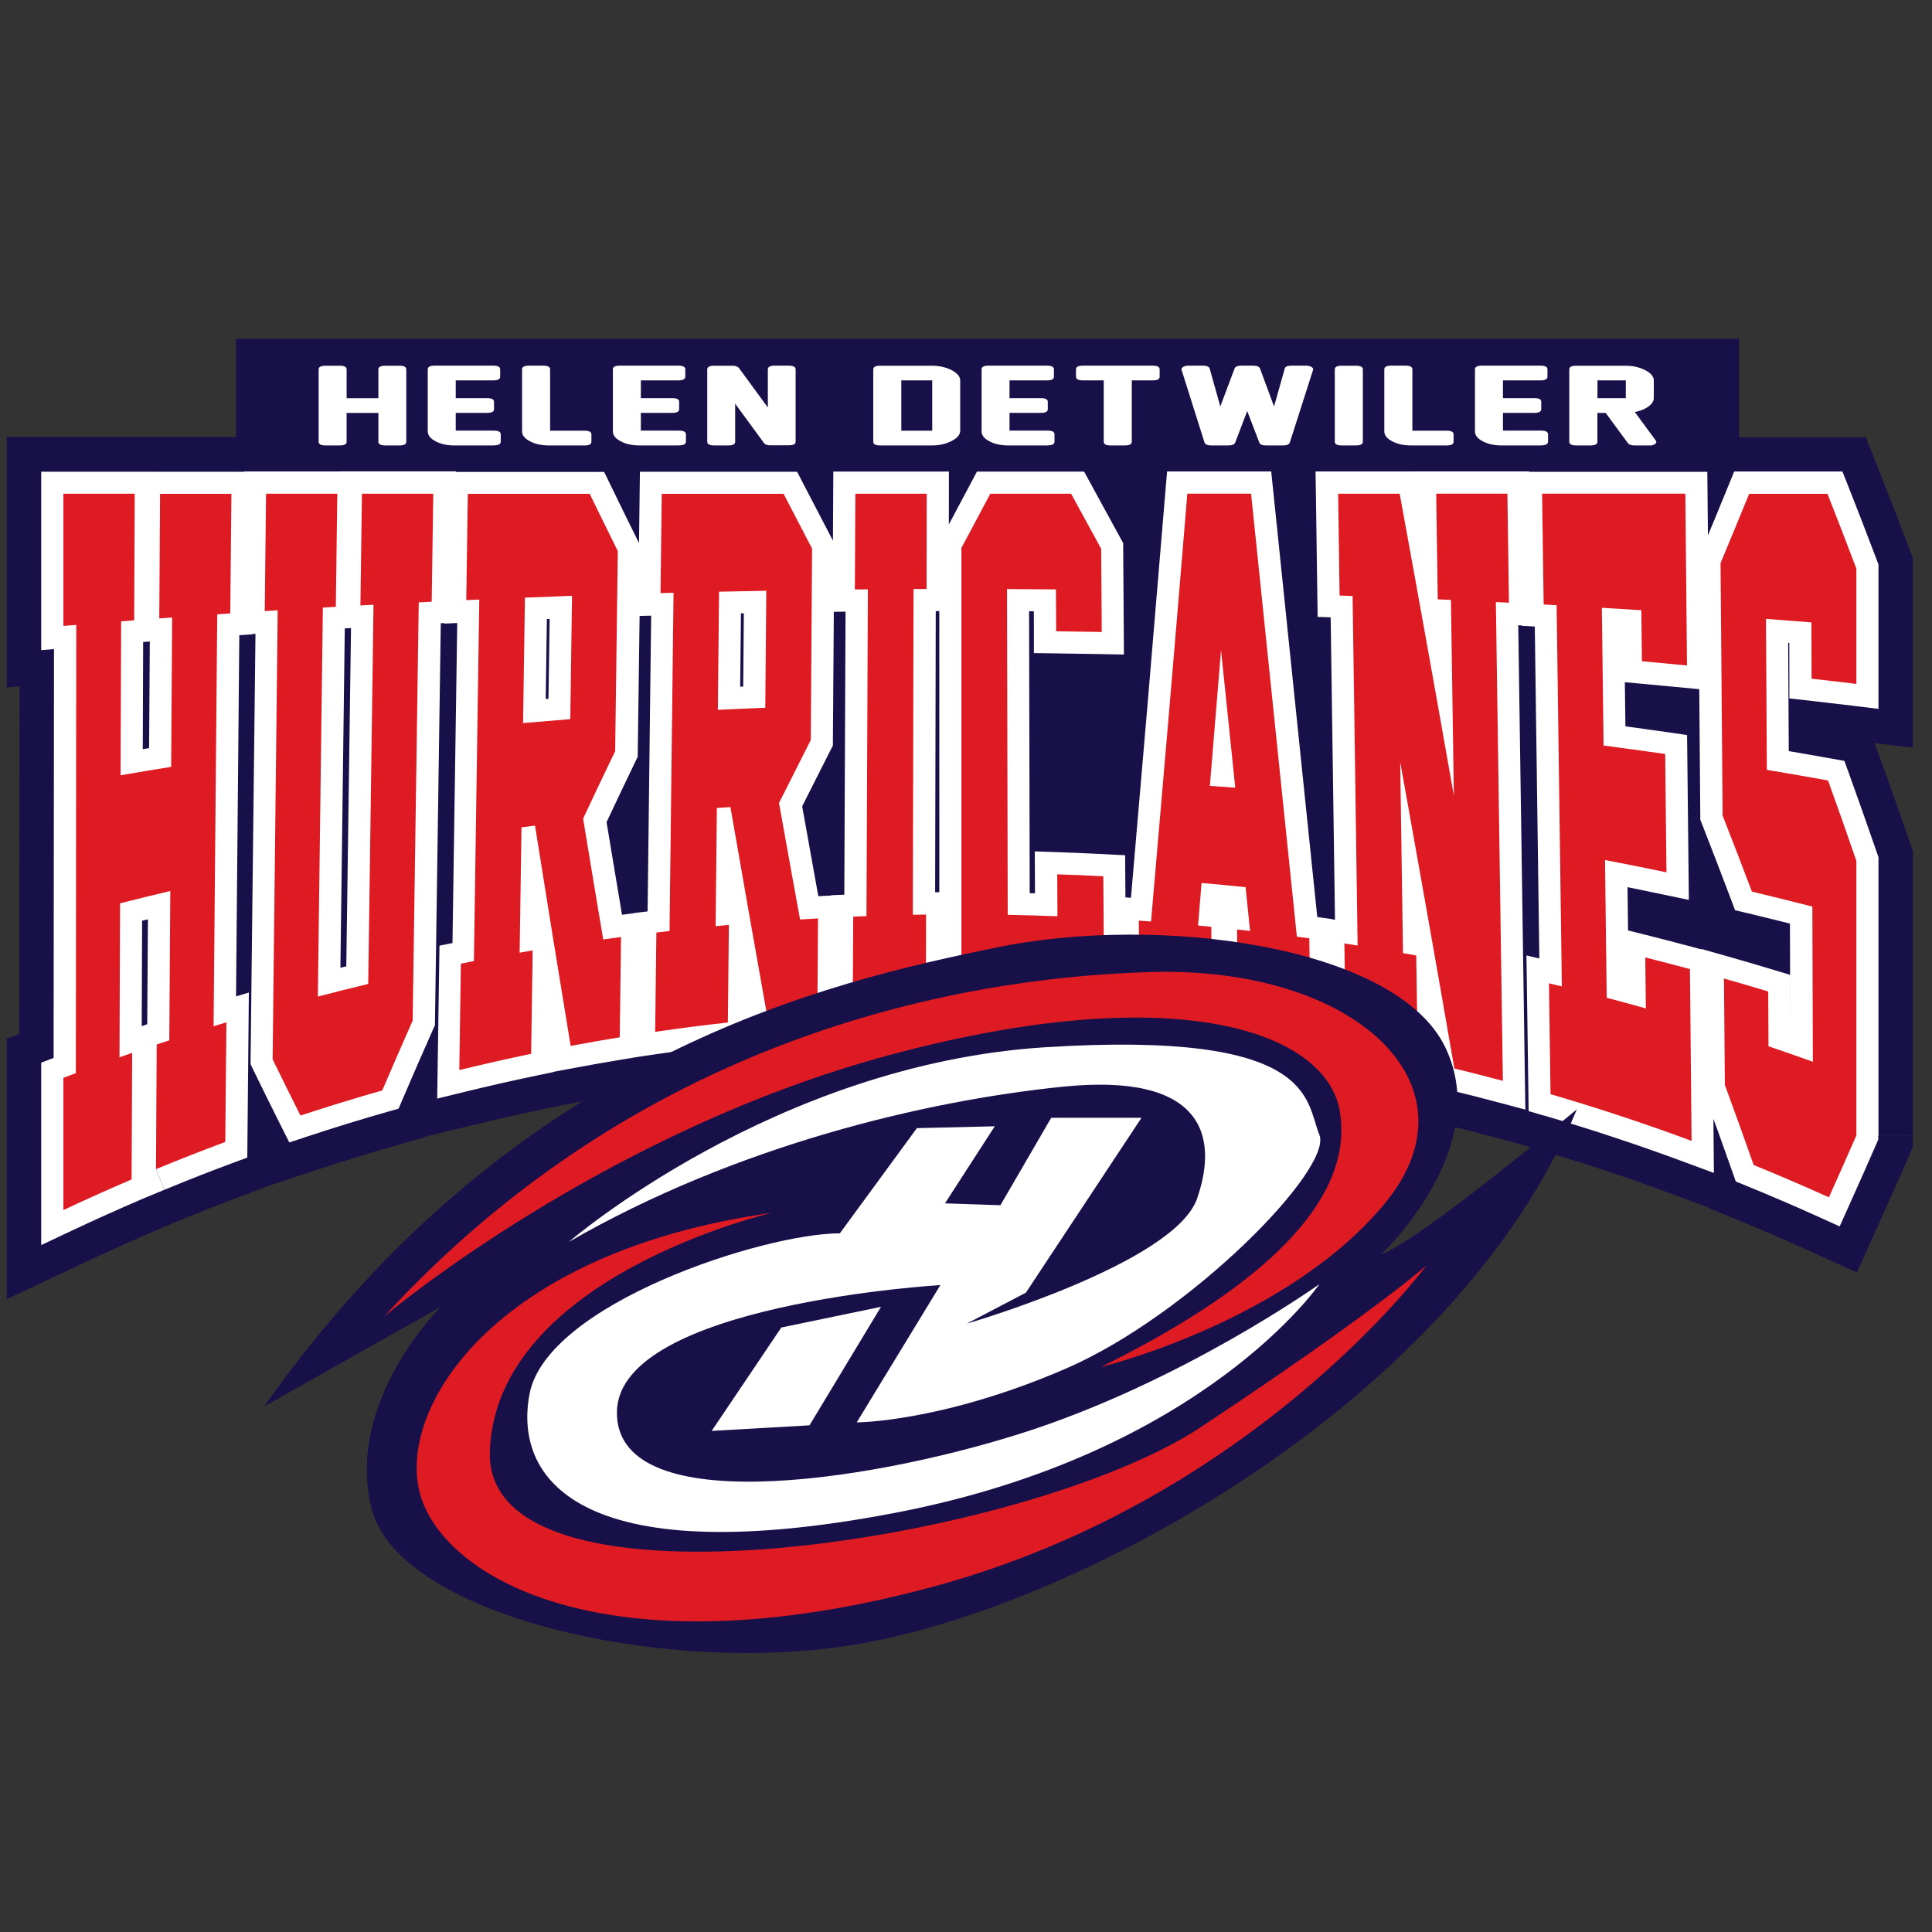<?xml version="1.0" encoding="UTF-8"?>
<svg id="Layer_1" data-name="Layer 1" xmlns="http://www.w3.org/2000/svg" viewBox="0 0 270 270">
  <rect x="0" y="0" width="270" height="270" fill="#333333" stroke="none"/>
  <defs>
    <style>
      .cls-1 {
        fill: #de1a22;
      }

      .cls-2 {
        fill: #181149;
      }

      .cls-3 {
        fill: #fff;
      }
    </style>
  </defs>
  <rect class="cls-2" x="32.98" y="47.35" width="210.06" height="74.77"/>
  <path class="cls-3" d="M21.8,163.39c.04-5.81.07-11.62.1-17.42.59-.19,1.17-.39,1.76-.58.05-6.96.09-13.91.14-20.87-2.34.55-4.69,1.13-7.02,1.72-.03,7.17-.05,14.34-.08,21.52.59-.21,1.18-.41,1.77-.62-.03,5.9-.05,11.79-.08,17.69-3.2,1.37-6.37,2.79-9.53,4.28v-18.48c.58-.22,1.16-.44,1.74-.66.02-20.88.04-41.76.06-62.64-.6.05-1.2.1-1.8.15v-18.48h9.97c-.03,5.9-.05,11.79-.08,17.69-.61.05-1.21.09-1.82.14-.03,7.17-.05,14.35-.08,21.52,2.35-.41,4.71-.8,7.07-1.18.05-6.96.09-13.92.14-20.87-.6.04-1.2.09-1.8.13.04-5.81.07-11.61.11-17.42h9.97c-.05,5.57-.11,11.15-.16,16.72-.61.04-1.21.08-1.82.12-.17,19.19-.34,38.38-.51,57.57.6-.18,1.19-.36,1.79-.55-.05,5.57-.11,11.15-.16,16.72-3.24,1.21-6.47,2.47-9.68,3.8ZM57.68,142.61c-1.42,3.21-2.84,6.47-4.26,9.78-3.83,1.09-7.64,2.26-11.43,3.51-1.3-2.58-2.59-5.2-3.89-7.86.24-20.92.48-41.83.71-62.75-.6.04-1.21.08-1.81.11.06-5.47.12-10.94.18-16.4h9.96c-.07,5.27-.14,10.53-.21,15.8-.6.04-1.21.07-1.81.11-.23,18.12-.46,36.24-.7,54.36,2.34-.61,4.69-1.2,7.04-1.76.25-17.67.49-35.33.74-53-.61.03-1.22.07-1.83.1.07-5.2.14-10.4.21-15.61h9.97c-.07,5.03-.15,10.06-.22,15.09-.6.03-1.2.06-1.81.09-.28,19.47-.57,38.95-.85,58.42ZM86.62,144.96c-2.29.38-4.58.78-6.87,1.21-1.67-10.13-3.33-20.39-4.98-30.79-.63.08-1.26.16-1.89.24-.08,5.84-.17,11.68-.26,17.52.61-.11,1.22-.21,1.82-.32-.07,4.82-.14,9.63-.21,14.45-3.35.7-6.7,1.46-10.04,2.27.07-4.96.15-9.91.22-14.87.61-.12,1.22-.24,1.82-.36.25-16.84.5-33.68.75-50.52-.6.03-1.21.05-1.82.08.07-4.95.15-9.91.22-14.86h17.03c1.31,2.69,2.62,5.36,3.93,8-.12,9.32-.25,18.64-.37,27.97-1.49,3.1-2.99,6.24-4.48,9.42.93,5.67,1.87,11.3,2.81,16.89.83-.12,1.66-.23,2.49-.34-.06,4.67-.12,9.35-.18,14.02ZM73.1,101.05c2.2-.19,4.4-.37,6.6-.55.08-5.74.16-11.48.24-17.23-2.19.08-4.39.16-6.58.25-.09,5.84-.17,11.68-.26,17.52ZM114.22,141.78c-2.32.16-4.63.34-6.94.55-1.75-9.79-3.48-19.63-5.2-29.54-.63.04-1.27.09-1.9.13-.06,5.5-.12,11-.17,16.51.62-.06,1.23-.12,1.85-.17-.05,4.55-.09,9.09-.14,13.64-3.39.37-6.78.81-10.16,1.3.06-4.63.11-9.25.17-13.88.61-.07,1.22-.15,1.84-.21.19-15.76.38-31.51.56-47.27-.61.02-1.21.03-1.82.05.06-4.63.11-9.25.17-13.88h17.03c1.32,2.56,2.65,5.11,3.98,7.66-.06,8.92-.12,17.84-.18,26.75-1.48,2.91-2.95,5.84-4.44,8.79.97,5.45,1.95,10.88,2.94,16.29.84-.05,1.67-.1,2.51-.15-.03,4.48-.06,8.95-.09,13.43ZM100.32,99.2c2.21-.11,4.42-.2,6.63-.29.05-5.45.1-10.9.14-16.35-2.2.04-4.4.08-6.6.13-.06,5.5-.12,11.01-.17,16.51ZM119.17,141.48c.02-4.46.04-8.92.07-13.38.62-.02,1.23-.05,1.85-.07.07-15.22.13-30.44.2-45.67-.61,0-1.21.01-1.82.02.02-4.46.04-8.92.07-13.38h9.97c0,4.44-.02,8.88-.02,13.31-.6,0-1.21,0-1.82,0-.03,15.18-.07,30.35-.1,45.53.62-.01,1.23-.02,1.85-.03,0,4.44-.01,8.88-.02,13.32-3.41.06-6.81.17-10.22.34ZM154.26,134.2c-1.4,2.44-2.79,4.89-4.2,7.33-3.85-.21-7.71-.34-11.56-.4-1.38-2.53-2.76-5.05-4.14-7.56,0-19,0-38,0-57,1.35-2.53,2.69-5.05,4.04-7.57h11.29c1.4,2.55,2.8,5.12,4.2,7.69.03,3.88.05,7.75.08,11.63-2.12-.04-4.25-.07-6.37-.1-.01-1.95-.02-3.9-.03-5.85-2.28-.02-4.56-.04-6.84-.05.03,15.18.07,30.36.1,45.53,2.32.04,4.63.11,6.95.2,0-1.95-.02-3.9-.03-5.86,2.15.07,4.3.16,6.44.27.03,3.91.05,7.82.08,11.73ZM173.04,143.68c-.05-4.59-.11-9.19-.16-13.78.61.07,1.21.13,1.82.2-.21-2.04-.42-4.08-.63-6.12-2.05-.21-4.1-.4-6.15-.58-.16,1.98-.32,3.96-.49,5.94.62.06,1.23.12,1.85.18.05,4.57.1,9.13.15,13.7-3.39-.41-6.78-.76-10.17-1.05-.03-4.5-.07-9.01-.11-13.51.57.04,1.14.08,1.71.12,1.72-19.79,3.42-39.7,5.07-59.79h8.91c2.11,20.4,4.25,41.02,6.4,61.91.58.08,1.16.16,1.74.23.06,4.69.12,9.38.19,14.07-3.37-.57-6.75-1.08-10.14-1.53ZM169.07,109.83c1.18.08,2.37.16,3.56.25-.67-6.43-1.33-12.84-1.99-19.22-.52,6.34-1.04,12.67-1.56,18.97ZM203.25,149.33c-2.52-14.58-5.05-28.85-7.57-42.84.13,8.9.26,17.81.39,26.71.62.11,1.23.22,1.85.33.07,4.87.14,9.74.22,14.61-3.34-.75-6.7-1.43-10.06-2.06-.07-4.74-.13-9.49-.2-14.23.62.09,1.24.19,1.85.29-.23-16.28-.46-32.57-.7-48.85-.61-.02-1.21-.04-1.82-.06-.07-4.74-.13-9.48-.2-14.23h8.6c2.52,13.78,5.04,27.83,7.57,42.19-.14-9.11-.27-18.23-.41-27.35-.61-.03-1.22-.05-1.84-.08-.07-4.92-.15-9.84-.22-14.77h9.95c.07,5.08.15,10.16.22,15.24-.61-.03-1.22-.06-1.83-.09.33,22.3.66,44.61.98,66.91-2.26-.6-4.53-1.18-6.79-1.73ZM216.69,152.91c-.07-5.16-.14-10.33-.22-15.49.6.14,1.2.29,1.8.43-.24-17.76-.49-35.51-.73-53.27-.6-.03-1.2-.07-1.81-.1-.07-5.16-.14-10.33-.22-15.49h20.02c.08,8,.15,16,.23,24.01-2.1-.2-4.2-.4-6.3-.59-.03-2.38-.05-4.76-.08-7.13-1.84-.12-3.68-.23-5.52-.34.08,6.42.16,12.83.24,19.25,2.88.38,5.75.77,8.61,1.18.06,5.51.12,11.03.18,16.54-2.86-.6-5.72-1.17-8.59-1.72.08,6.42.16,12.83.24,19.25,1.83.48,3.65.98,5.47,1.49-.03-2.38-.06-4.76-.08-7.13,2.08.53,4.16,1.07,6.24,1.63.08,8,.15,16,.23,24.01-6.51-2.41-13.09-4.59-19.72-6.53ZM259.44,158.66c-1.29,2.94-2.57,5.83-3.85,8.67-3.48-1.58-6.99-3.08-10.51-4.52-1.34-3.8-2.68-7.53-4.03-11.2-.04-4.95-.08-9.91-.12-14.86,2.06.58,4.12,1.19,6.18,1.81.02,2.55.03,5.1.04,7.66,2.07.7,4.14,1.42,6.2,2.16-.02-7.23-.05-14.46-.07-21.68-2.81-.72-5.63-1.42-8.45-2.1-1.36-3.6-2.72-7.14-4.09-10.62-.09-11.76-.19-23.52-.29-35.28,1.33-3.18,2.66-6.41,4-9.69h10.94c1.35,3.42,2.7,6.9,4.04,10.45v16.12c-2.08-.25-4.17-.5-6.26-.73,0-2.62-.02-5.25-.02-7.87-2.12-.17-4.23-.33-6.35-.49.04,7.03.08,14.07.12,21.1,2.86.47,5.71.97,8.55,1.48,1.33,3.68,2.65,7.42,3.96,11.24v38.36Z"/>
  <path class="cls-2" d="M21.8,163.39l7.91.05c.04-5.81.07-11.62.1-17.42l-7.91-.05,2.51,7.5c.58-.19,1.15-.38,1.72-.57l5.4-1.78.04-5.69c.05-6.96.09-13.91.14-20.87l.07-10.08-9.8,2.32c-2.39.57-4.77,1.15-7.14,1.75l-5.94,1.51-.02,6.13c-.03,7.17-.05,14.34-.08,21.52l-.04,11.23,10.59-3.74c.57-.2,1.15-.4,1.73-.6l-2.59-7.47-7.91-.04c-.03,5.9-.05,11.79-.08,17.69l7.91.04-3.11-7.27c-3.28,1.41-6.54,2.87-9.79,4.4l3.37,7.16h7.91v-18.48h-7.91l2.81,7.4c.56-.21,1.13-.43,1.7-.64l5.13-1.92v-5.48c.02-20.88.04-41.76.06-62.64v-8.59s-8.56.7-8.56.7c-.6.05-1.2.1-1.81.15l.66,7.88h7.91v-18.48h-7.91v7.91h9.97v-7.91l-7.91-.04c-.03,5.9-.05,11.79-.08,17.69l7.91.04-.6-7.89c-.61.05-1.22.09-1.82.14l-7.27.56-.03,7.29c-.03,7.17-.05,14.35-.08,21.52l-.04,9.44,9.3-1.61c2.32-.4,4.65-.79,6.98-1.17l6.6-1.07.05-6.69c.05-6.96.09-13.92.14-20.87l.06-8.57-8.54.62c-.6.04-1.21.09-1.81.13l.58,7.89,7.91.05c.03-5.81.07-11.61.1-17.42l-7.91-.05v7.91h9.97v-7.91l-7.91-.08c-.05,5.57-.11,11.15-.16,16.72l7.91.08-.53-7.89c-.61.04-1.22.08-1.83.12l-7.31.5-.07,7.32c-.17,19.19-.34,38.38-.52,57.57l-.1,10.82,10.34-3.19c.58-.18,1.16-.36,1.75-.54l-2.29-7.57-7.91-.08c-.05,5.57-.11,11.15-.16,16.72l7.91.08-2.76-7.42c-3.33,1.24-6.64,2.54-9.94,3.9l3.02,7.31,7.91.05-7.91-.05,3.02,7.31c3.12-1.29,6.26-2.52,9.42-3.7l5.1-1.9.05-5.44c.05-5.57.11-11.15.16-16.72l.1-10.77-10.3,3.12c-.61.18-1.22.37-1.83.56l2.33,7.56,7.91.07c.17-19.19.34-38.38.52-57.57l-7.91-.07.54,7.89c.6-.04,1.21-.08,1.81-.12l7.31-.49.07-7.32c.05-5.57.11-11.15.16-16.72l.08-7.99H14.5l-.05,7.86c-.04,5.81-.07,11.61-.11,17.42l-.05,8.57,8.55-.63c.6-.04,1.19-.09,1.79-.13l-.58-7.89-7.91-.05c-.05,6.96-.09,13.92-.14,20.88l7.91.05-1.27-7.81c-2.39.39-4.77.79-7.15,1.2l1.35,7.79,7.91.03c.03-7.17.05-14.35.08-21.52l-7.91-.03.61,7.89c.6-.05,1.21-.09,1.81-.14l7.27-.56.03-7.29c.03-5.9.05-11.79.08-17.69l.04-7.95H.95v34.99l8.57-.71c.6-.05,1.19-.1,1.79-.15l-.65-7.88H2.74c-.02,20.87-.04,41.75-.06,62.63h7.91s-2.77-7.4-2.77-7.4c-.59.22-1.18.45-1.78.67l-5.1,1.94v36.4l11.28-5.31c3.07-1.45,6.17-2.83,9.28-4.17l4.77-2.04.02-5.19c.03-5.89.05-11.79.08-17.69l.05-11.17-10.55,3.65c-.6.21-1.21.42-1.82.64l2.63,7.46,7.91.03c.03-7.17.05-14.34.08-21.52l-7.91-.03,1.95,7.67c2.29-.58,4.59-1.15,6.9-1.69l-1.83-7.7-7.91-.05c-.05,6.96-.09,13.91-.14,20.87l7.91.05-2.47-7.51c-.6.2-1.2.39-1.8.59l-5.37,1.79-.03,5.66c-.04,5.81-.07,11.62-.1,17.42l-.07,11.91,11-4.55-3.02-7.31ZM57.68,142.61l-7.23-3.2c-1.44,3.24-2.87,6.53-4.3,9.87l7.27,3.11-2.17-7.61c-3.93,1.12-7.84,2.32-11.74,3.61l2.48,7.51,7.07-3.55c-1.28-2.56-2.57-5.15-3.85-7.78l-7.11,3.47,7.91.09c.24-20.92.48-41.83.72-62.75l.1-8.52-8.51.54c-.61.04-1.21.08-1.82.12l.5,7.89,7.91.09c.06-5.47.12-10.94.18-16.4l-7.91-.09v7.91h9.96v-7.91l-7.91-.1c-.07,5.27-.14,10.53-.21,15.8l7.91.1-.45-7.9c-.61.04-1.21.07-1.82.11l-7.35.43-.1,7.37c-.23,18.12-.46,36.24-.7,54.36l-.13,10.38,10.04-2.62c2.29-.6,4.58-1.17,6.88-1.72l5.99-1.43.09-6.15c.25-17.67.49-35.33.74-53l.12-8.47-8.46.46c-.61.03-1.23.07-1.84.1l.44,7.9,7.91.11c.07-5.2.14-10.4.21-15.61l-7.91-.11v7.91h9.97v-7.91l-7.91-.12c-.07,5.03-.15,10.06-.22,15.09l7.91.12-.38-7.9c-.61.03-1.21.06-1.82.09l-7.41.37-.11,7.42c-.29,19.47-.57,38.95-.86,58.42l7.91.12-7.23-3.2,7.23,3.2,7.91.12c.28-19.47.57-38.95.85-58.42l-7.91-.12.39,7.9c.6-.03,1.2-.06,1.79-.09l7.42-.36.11-7.43c.08-5.03.15-10.06.22-15.09l.12-8.03h-25.81l-.11,7.8c-.07,5.2-.14,10.41-.21,15.61l-.12,8.47,8.46-.47c.61-.03,1.22-.07,1.83-.1l-.43-7.9-7.91-.11c-.25,17.67-.49,35.33-.74,53l7.91.11-1.84-7.69c-2.4.57-4.8,1.17-7.2,1.8l2,7.66,7.91.1c.23-18.12.46-36.24.7-54.36l-7.91-.1.46,7.9c.6-.04,1.2-.07,1.8-.1l7.36-.42.1-7.37c.07-5.27.14-10.53.21-15.8l.1-8.02h-25.8l-.09,7.83c-.06,5.47-.12,10.94-.18,16.4l-.09,8.53,8.51-.54c.6-.04,1.2-.08,1.8-.11l-.5-7.89-7.91-.09c-.24,20.92-.48,41.84-.72,62.75l-.02,1.87.82,1.68c1.31,2.68,2.62,5.33,3.93,7.94l3.06,6.1,6.48-2.14c3.69-1.22,7.4-2.36,11.12-3.42l3.62-1.03,1.48-3.46c1.41-3.28,2.81-6.51,4.22-9.69l.65-1.48.02-1.61-7.91-.12ZM86.62,144.96l-1.28-7.81c-2.36.38-4.71.8-7.06,1.24l1.46,7.77,7.81-1.29c-1.67-10.12-3.33-20.36-4.97-30.75l-1.2-7.55-7.58.94c-.64.08-1.28.16-1.92.24l-6.81.87-.1,6.86c-.09,5.84-.17,11.68-.26,17.52l-.14,9.56,9.41-1.65c.6-.1,1.19-.21,1.78-.31l-1.32-7.8-7.91-.12c-.07,4.82-.14,9.63-.21,14.45l7.91.12-1.61-7.75c-3.45.72-6.88,1.49-10.31,2.33l1.88,7.69,7.91.12c.07-4.95.15-9.91.22-14.86l-7.91-.12,1.55,7.76c.59-.12,1.19-.23,1.78-.35l6.31-1.22.1-6.42c.25-16.84.5-33.68.75-50.52l.13-8.39-8.38.37c-.61.03-1.22.05-1.83.08l.36,7.9,7.91.12c.07-4.96.15-9.91.22-14.86l-7.91-.12v7.91h17.03v-7.91l-7.12,3.46c1.32,2.71,2.64,5.4,3.96,8.06l7.09-3.52-7.91-.11c-.13,9.32-.25,18.64-.37,27.97l7.91.11-7.13-3.43c-1.5,3.12-3,6.28-4.51,9.48l-1.05,2.23.4,2.43c.93,5.67,1.87,11.31,2.81,16.92l1.27,7.6,7.63-1.07c.81-.11,1.63-.23,2.44-.33l-1.05-7.84-7.91-.1c-.06,4.67-.12,9.35-.19,14.02l7.91.1-1.28-7.81,1.28,7.81,7.91.1c.06-4.67.12-9.35.18-14.02l.12-9.16-9.08,1.22c-.85.11-1.7.23-2.54.35l1.1,7.84,7.8-1.31c-.94-5.59-1.87-11.21-2.81-16.87l-7.8,1.28,7.16,3.37c1.49-3.16,2.97-6.28,4.45-9.36l.76-1.57.02-1.75c.13-9.32.25-18.64.37-27.97l.03-1.91-.85-1.71c-1.3-2.62-2.6-5.27-3.9-7.94l-2.16-4.46h-29.78l-.12,7.79c-.08,4.95-.15,9.91-.22,14.86l-.13,8.4,8.4-.38c.6-.03,1.2-.05,1.81-.08l-.35-7.9-7.91-.12c-.25,16.84-.5,33.68-.75,50.52l7.91.12-1.51-7.77c-.62.12-1.24.24-1.86.37l-6.27,1.25-.1,6.39c-.07,4.95-.15,9.91-.22,14.86l-.15,10.24,9.94-2.43c3.25-.79,6.5-1.53,9.76-2.21l6.21-1.29.1-6.34c.07-4.82.14-9.63.21-14.45l.14-9.51-9.37,1.59c-.62.11-1.24.21-1.87.32l1.37,7.79,7.91.12c.09-5.84.17-11.68.26-17.52l-7.91-.12,1,7.85c.62-.08,1.24-.16,1.85-.23l-.97-7.85-7.81,1.24c1.66,10.42,3.32,20.69,4.99,30.84l1.32,7.98,7.95-1.49c2.23-.42,4.45-.81,6.69-1.18l6.54-1.07.09-6.63-7.91-.1ZM73.1,101.05l.69,7.88c2.17-.19,4.34-.37,6.52-.54l7.19-.56.1-7.21c.08-5.74.16-11.48.24-17.23l.12-8.31-8.31.29c-2.2.08-4.41.16-6.61.25l-7.49.3-.11,7.49c-.09,5.84-.17,11.68-.26,17.52l-.13,8.76,8.73-.77-.69-7.88,7.91.12c.09-5.84.17-11.68.26-17.53l-7.91-.12.31,7.9c2.18-.09,4.37-.17,6.55-.25l-.28-7.91-7.91-.11c-.08,5.74-.16,11.48-.24,17.23l7.91.11-.62-7.89c-2.23.17-4.45.36-6.67.55l.69,7.88,7.91.12-7.91-.12ZM114.22,141.78l-.53-7.89c-2.38.16-4.76.35-7.13.57l.72,7.88,7.79-1.39c-1.75-9.78-3.48-19.6-5.19-29.5l-1.21-7.01-7.1.47c-.64.04-1.29.09-1.93.13l-7.28.51-.08,7.3c-.06,5.5-.12,11.01-.17,16.51l-.09,8.8,8.76-.84c.6-.06,1.2-.11,1.8-.17l-.72-7.88-7.91-.08c-.05,4.55-.09,9.09-.14,13.64l7.91.08-.87-7.86c-3.49.39-6.96.83-10.44,1.34l1.15,7.83,7.91.1c.06-4.63.11-9.25.17-13.88l-7.91-.1.94,7.86c.6-.07,1.2-.14,1.8-.21l6.93-.79.08-6.97c.19-15.76.37-31.51.56-47.27l.1-8.22-8.21.22c-.61.02-1.22.03-1.83.05l.22,7.91,7.91.1c.06-4.63.11-9.25.17-13.88l-7.91-.1v7.91h17.03v-7.91l-7.03,3.63c1.33,2.58,2.66,5.14,4,7.69l7.01-3.67-7.91-.06c-.06,8.92-.12,17.84-.18,26.76l7.91.05-7.06-3.58c-1.48,2.92-2.96,5.85-4.45,8.81l-1.18,2.35.46,2.59c.97,5.45,1.95,10.89,2.94,16.32l1.26,6.92,7.02-.44c.82-.05,1.63-.1,2.45-.14l-.44-7.9-7.91-.05c-.03,4.48-.06,8.96-.09,13.43l7.91.05-.53-7.89.53,7.89,7.91.05c.03-4.48.06-8.96.09-13.43l.05-8.42-8.4.46c-.86.05-1.71.1-2.57.15l.5,7.89,7.78-1.41c-.98-5.41-1.96-10.83-2.93-16.27l-7.79,1.39,7.07,3.55c1.48-2.94,2.95-5.86,4.43-8.76l.84-1.66v-1.86c.07-8.92.14-17.84.2-26.76v-1.97s-.9-1.75-.9-1.75c-1.33-2.53-2.65-5.07-3.96-7.62l-2.21-4.28h-29.66l-.1,7.81c-.06,4.63-.11,9.25-.17,13.88l-.1,8.23,8.23-.23c.6-.02,1.21-.03,1.81-.05l-.21-7.91-7.91-.1c-.19,15.76-.38,31.51-.56,47.27l7.91.09-.9-7.86c-.63.07-1.25.14-1.88.22l-6.88.82-.09,6.93c-.06,4.63-.11,9.25-.17,13.88l-.11,9.27,9.17-1.34c3.29-.48,6.59-.9,9.89-1.27l6.97-.77.07-7.01c.04-4.55.09-9.09.14-13.64l.09-8.75-8.72.79c-.63.06-1.25.12-1.88.18l.75,7.88,7.91.08c.06-5.5.11-11.01.17-16.51l-7.91-.08.55,7.89c.62-.04,1.25-.09,1.87-.13l-.52-7.89-7.79,1.35c1.72,9.93,3.45,19.78,5.21,29.58l1.27,7.15,7.24-.66c2.25-.21,4.5-.39,6.76-.54l7.33-.5.05-7.34-7.91-.05ZM100.32,99.2l.38,7.9c2.18-.11,4.37-.2,6.55-.29l7.54-.29.06-7.54c.05-5.45.1-10.9.14-16.35l.07-8.12-8.12.14c-2.21.04-4.42.08-6.63.13l-7.66.17-.08,7.66c-.06,5.5-.12,11.01-.17,16.51l-.09,8.39,8.38-.41-.38-7.9,7.91.08c.06-5.51.12-11.01.17-16.51l-7.91-.08.17,7.91c2.19-.05,4.37-.09,6.56-.13l-.14-7.91-7.91-.07c-.05,5.45-.1,10.9-.14,16.35l7.91.07-.31-7.91c-2.24.09-4.47.18-6.7.29l.38,7.9,7.91.08-7.91-.08ZM119.17,141.48l7.91.04c.02-4.46.04-8.92.07-13.38l-7.91-.04.33,7.91c.6-.03,1.2-.05,1.81-.07l7.59-.28.03-7.59c.07-15.22.13-30.44.2-45.66l.03-8.01-8.01.07c-.61,0-1.22.01-1.83.02l.08,7.91,7.91.04c.02-4.46.05-8.92.07-13.38l-7.91-.04v7.91h9.97v-7.91h-7.91c0,4.42-.02,8.86-.02,13.3h7.91s-.02-7.9-.02-7.9c-.61,0-1.22,0-1.83,0l-7.86.03-.02,7.86c-.03,15.18-.07,30.35-.1,45.53l-.02,8.08,8.08-.15c.6-.01,1.2-.02,1.8-.03l-.11-7.91h-7.91c0,4.43-.01,8.86-.02,13.3h7.91s-.13-7.9-.13-7.9c-3.5.06-7,.18-10.49.35l.4,7.9,7.91.04-7.91-.04.4,7.9c3.31-.17,6.63-.28,9.94-.33l7.77-.12v-7.77c.02-4.44.03-8.88.03-13.31v-8.03s-8.02.11-8.02.11c-.63,0-1.26.02-1.89.03l.15,7.91,7.91.02c.03-15.18.07-30.35.1-45.53l-7.91-.02.03,7.91c.6,0,1.21,0,1.81,0l7.87-.02v-7.87c.02-4.44.03-8.88.03-13.32v-7.92s-7.91,0-7.91,0h-17.85l-.04,7.87c-.02,4.46-.04,8.92-.06,13.38l-.04,8.03,8.03-.08c.61,0,1.21-.01,1.81-.02l-.06-7.91-7.91-.03c-.07,15.22-.13,30.44-.2,45.67l7.91.03-.29-7.9c-.63.02-1.26.05-1.89.07l-7.54.32-.04,7.55c-.02,4.46-.04,8.92-.07,13.38l-.04,8.36,8.36-.43-.4-7.9ZM154.26,134.2l-6.87-3.92c-1.39,2.44-2.79,4.88-4.19,7.32l6.86,3.93.43-7.9c-3.96-.22-7.92-.35-11.87-.41l-.12,7.91,6.94-3.8c-1.39-2.53-2.77-5.05-4.14-7.56l-6.94,3.81h7.91c0-19,0-38,0-57h-7.91l6.98,3.73c1.35-2.53,2.7-5.06,4.05-7.59l-6.99-3.71v7.91h11.29v-7.91l-6.94,3.79c1.4,2.55,2.79,5.11,4.2,7.68l6.94-3.79-7.91.05c.03,3.88.05,7.75.08,11.63l7.91-.05.15-7.91c-2.14-.04-4.28-.07-6.42-.1l-.1,7.91,7.91-.04c0-1.95-.02-3.9-.03-5.85l-.04-7.81-7.81-.07c-2.29-.02-4.58-.03-6.87-.04l-7.96-.03.02,7.96c.03,15.18.07,30.35.1,45.53l.02,7.75,7.75.14c2.26.04,4.53.11,6.79.19l8.25.31-.04-8.26c-.01-1.95-.02-3.9-.03-5.85l-7.91.04-.27,7.91c2.11.07,4.21.16,6.31.27l.4-7.9-7.91.05c.03,3.91.05,7.82.08,11.73l7.91-.05-6.87-3.92,6.87,3.92,7.91-.05c-.02-3.91-.05-7.82-.08-11.73l-.05-7.47-7.46-.38c-2.19-.11-4.38-.2-6.57-.28l-8.22-.28.04,8.22c0,1.95.02,3.9.03,5.86l7.91-.04.3-7.9c-2.37-.09-4.73-.16-7.1-.2l-.15,7.91,7.91-.02c-.03-15.18-.07-30.35-.1-45.53l-7.91.02-.03,7.91c2.27.01,4.54.02,6.81.04l.07-7.91-7.91.04c.01,1.95.02,3.9.03,5.85l.03,7.78,7.78.1c2.11.03,4.22.06,6.33.1l8.11.15-.05-8.11c-.03-3.88-.05-7.75-.08-11.63v-1.99s-.97-1.75-.97-1.75c-1.4-2.58-2.81-5.14-4.2-7.7l-2.25-4.12h-20.73l-2.23,4.2c-1.34,2.52-2.68,5.04-4.03,7.56l-.93,1.75v1.98c0,19,0,38,0,57v2.03l.98,1.78c1.37,2.51,2.75,5.02,4.13,7.55l2.21,4.05,4.61.07c3.75.05,7.51.19,11.26.39l4.87.26,2.42-4.23c1.4-2.45,2.81-4.9,4.2-7.35l1.06-1.85-.02-2.13-7.91.05ZM173.04,143.68l7.91-.09c-.05-4.6-.11-9.19-.16-13.79l-7.91.09-.86,7.86c.59.06,1.18.13,1.77.2l9.78,1.12-1.01-9.79c-.21-2.04-.42-4.08-.63-6.11l-.66-6.41-6.41-.65c-2.09-.21-4.18-.41-6.27-.59l-7.91-.68-.65,7.91c-.16,1.98-.33,3.96-.49,5.93l-.65,7.8,7.79.73c.6.06,1.21.11,1.81.17l.78-7.87-7.91.09c.05,4.57.1,9.13.15,13.7l7.91-.08.95-7.85c-3.48-.42-6.96-.78-10.45-1.08l-.67,7.88,7.91-.06c-.04-4.5-.07-9.01-.11-13.51l-7.91.06-.55,7.89c.56.04,1.12.08,1.68.12l7.79.58.68-7.78c1.73-19.8,3.42-39.73,5.08-59.82l-7.89-.65v7.91h8.91v-7.91l-7.87.81c2.11,20.4,4.25,41.02,6.4,61.9l.64,6.21,6.18.82c.57.08,1.14.15,1.7.23l1.08-7.84-7.91.11c.06,4.69.13,9.38.19,14.07l7.91-.11,1.32-7.8c-3.46-.59-6.93-1.11-10.41-1.57l-1.05,7.84,7.91-.09-7.91.09-1.05,7.84c3.29.44,6.58.93,9.86,1.49l9.36,1.58-.13-9.49c-.06-4.69-.13-9.38-.19-14.07l-.09-6.8-6.74-.93c-.59-.08-1.19-.16-1.78-.24l-1.04,7.84,7.87-.81c-2.16-20.89-4.29-41.51-6.4-61.91l-.73-7.1h-23.32l-.6,7.26c-1.66,20.07-3.35,39.98-5.07,59.75l7.88.69.59-7.89c-.58-.04-1.17-.09-1.75-.13l-8.53-.6.07,8.55c.04,4.5.07,9.01.11,13.51l.06,7.2,7.18.61c3.3.28,6.6.62,9.9,1.02l8.96,1.08-.1-9.02c-.05-4.57-.1-9.13-.15-13.7l-.08-7.09-7.06-.7c-.63-.06-1.26-.12-1.89-.18l-.74,7.88,7.88.65c.16-1.98.33-3.96.49-5.94l-7.88-.65-.68,7.88c2.01.17,4.02.36,6.02.56l.8-7.87-7.87.81c.21,2.04.42,4.07.63,6.12l7.87-.81.9-7.86c-.62-.07-1.24-.14-1.86-.21l-8.87-.97.1,8.92c.05,4.59.11,9.19.16,13.78l.08,6.85,6.79.9,1.05-7.84ZM169.07,109.83l-.53,7.89c1.17.08,2.33.16,3.51.25l9.42.7-.97-9.4c-.67-6.43-1.33-12.84-1.99-19.22l-15.75.17c-.52,6.34-1.04,12.66-1.56,18.96l-.67,8.01,8.02.54.53-7.89,7.88.65c.52-6.31,1.05-12.64,1.56-18.98l-7.88-.64-7.87.81c.66,6.39,1.33,12.8,1.99,19.23l7.87-.82.58-7.89c-1.2-.09-2.41-.17-3.61-.26l-.53,7.89,7.88.65-7.88-.65ZM203.25,149.33l7.79-1.35c-2.53-14.6-5.05-28.89-7.57-42.89l-15.7,1.52c.13,8.9.27,17.81.39,26.71l.1,6.54,6.44,1.14c.6.11,1.2.21,1.81.32l1.41-7.78-7.91.12c.07,4.87.14,9.74.22,14.61l7.91-.12,1.72-7.72c-3.44-.77-6.88-1.47-10.33-2.11l-1.45,7.78,7.91-.11c-.07-4.74-.13-9.48-.2-14.23l-7.91.11-1.19,7.82c.6.09,1.2.18,1.81.28l9.28,1.46-.14-9.39c-.23-16.28-.47-32.56-.7-48.85l-.11-7.52-7.52-.27c-.61-.02-1.22-.04-1.83-.07l-.28,7.91,7.91-.11c-.07-4.74-.13-9.49-.2-14.23l-7.91.11v7.91h8.6v-7.91l-7.78,1.42c2.51,13.77,5.04,27.8,7.56,42.14l15.7-1.49c-.13-9.11-.27-18.23-.41-27.35l-.11-7.45-7.44-.34c-.62-.03-1.23-.06-1.85-.08l-.35,7.9,7.91-.12c-.07-4.92-.15-9.85-.22-14.77l-7.91.12v7.91h9.95v-7.91l-7.91.12c.07,5.08.15,10.16.22,15.24l7.91-.11.4-7.9c-.61-.03-1.23-.06-1.84-.09l-8.42-.41.12,8.43c.33,22.3.65,44.6.98,66.91l7.91-.12,2.04-7.64c-2.32-.62-4.65-1.21-6.98-1.77l-1.86,7.69,7.79-1.35-7.79,1.35-1.86,7.69c2.21.53,4.41,1.09,6.61,1.68l10.1,2.7-.15-10.46c-.33-22.3-.65-44.6-.98-66.91l-7.91.12-.39,7.9c.6.03,1.21.06,1.82.09l8.43.42-.12-8.44c-.07-5.08-.15-10.16-.22-15.24l-.11-7.8h-25.78l.12,8.03c.07,4.92.15,9.84.22,14.77l.11,7.46,7.45.33c.61.03,1.22.05,1.83.08l.36-7.9-7.91.12c.13,9.12.27,18.23.41,27.35l7.91-.12,7.79-1.37c-2.53-14.38-5.06-28.45-7.58-42.25l-1.19-6.49h-23.22l.11,8.02c.07,4.74.13,9.48.2,14.23l.11,7.53,7.53.26c.6.02,1.21.04,1.81.06l.28-7.91-7.91.11c.23,16.28.47,32.56.7,48.85l7.91-.11,1.23-7.81c-.63-.1-1.26-.2-1.9-.29l-9.23-1.4.13,9.34c.07,4.74.13,9.48.2,14.23l.09,6.48,6.37,1.19c3.27.61,6.54,1.28,9.79,2l9.78,2.18-.15-10.02c-.07-4.87-.15-9.74-.22-14.61l-.1-6.51-6.4-1.16c-.63-.11-1.25-.23-1.89-.34l-1.37,7.79,7.91-.12c-.13-8.9-.26-17.81-.39-26.71l-7.91.12-7.79,1.4c2.51,13.97,5.04,28.22,7.55,42.78l.89,5.12,5.05,1.22,1.86-7.69ZM216.69,152.91l7.91-.11c-.07-5.16-.15-10.32-.22-15.49l-7.91.11-1.83,7.7c.59.14,1.17.28,1.76.42l9.93,2.42-.14-10.22c-.24-17.76-.49-35.51-.73-53.27l-.1-7.38-7.38-.4c-.61-.03-1.21-.07-1.81-.1l-.42,7.9,7.91-.11c-.07-5.16-.15-10.33-.22-15.49l-7.91.11v7.91h20.02v-7.91l-7.91.08c.08,8,.16,16,.23,24l7.91-.08.76-7.87c-2.11-.2-4.23-.4-6.35-.59l-.71,7.88,7.91-.09c-.03-2.38-.06-4.75-.08-7.13l-.09-7.34-7.33-.46c-1.85-.12-3.7-.23-5.55-.34l-8.48-.5.11,8.5c.08,6.42.16,12.83.24,19.25l.09,6.85,6.8.89c2.84.37,5.68.76,8.51,1.17l1.13-7.83-7.91.08c.06,5.51.12,11.03.18,16.54l7.91-.08,1.63-7.74c-2.9-.61-5.81-1.19-8.73-1.75l-9.52-1.81.12,9.69c.08,6.41.16,12.83.24,19.25l.08,6.02,5.82,1.53c1.78.47,3.57.95,5.34,1.45l10.17,2.86-.12-10.57c-.02-2.38-.05-4.75-.08-7.13l-7.91.09-1.94,7.67c2.04.51,4.08,1.05,6.11,1.6l2.07-7.64-7.91.08c.08,8,.16,16,.23,24.01l7.91-.08,2.75-7.42c-6.69-2.48-13.44-4.71-20.25-6.7l-2.22,7.59,7.91-.11-7.91.11-2.22,7.59c6.45,1.88,12.85,4,19.19,6.35l10.77,3.99-.11-11.49c-.08-8-.15-16-.23-24.01l-.06-5.99-5.79-1.57c-2.12-.57-4.24-1.13-6.36-1.66l-9.97-2.52.12,10.28c.03,2.38.05,4.75.08,7.13l7.91-.09,2.14-7.62c-1.86-.52-3.72-1.03-5.59-1.52l-2.01,7.65,7.91-.1c-.08-6.42-.16-12.83-.24-19.24l-7.91.1-1.48,7.77c2.82.54,5.63,1.1,8.44,1.69l9.64,2.03-.1-9.85c-.06-5.51-.12-11.03-.17-16.54l-.07-6.78-6.71-.97c-2.9-.42-5.8-.82-8.71-1.2l-1.03,7.84,7.91-.1c-.08-6.42-.16-12.83-.24-19.25l-7.91.1-.47,7.9c1.83.11,3.66.22,5.49.34l.5-7.9-7.91.09c.03,2.38.05,4.75.08,7.13l.08,7.14,7.12.64c2.08.19,4.17.38,6.25.59l8.76.85-.09-8.8c-.08-8-.15-16-.23-24l-.07-7.83h-35.88l.11,8.02c.07,5.16.14,10.32.22,15.49l.1,7.39,7.38.4c.6.03,1.2.07,1.8.1l.43-7.9-7.91.11c.24,17.76.49,35.51.73,53.27l7.91-.11,1.87-7.69c-.62-.15-1.23-.3-1.84-.44l-9.89-2.36.14,10.16c.07,5.16.14,10.33.22,15.49l.08,5.84,5.61,1.64,2.22-7.59ZM259.44,158.66l-7.25-3.17c-1.27,2.91-2.55,5.78-3.81,8.58l7.21,3.25,3.26-7.21c-3.57-1.62-7.17-3.17-10.79-4.64l-2.98,7.33,7.46-2.62c-1.35-3.83-2.71-7.6-4.07-11.31l-7.42,2.73,7.91-.07c-.04-4.95-.08-9.91-.12-14.86l-7.91.06-2.16,7.61c2.02.57,4.04,1.17,6.05,1.78l2.29-7.57-7.91.04c.01,2.55.03,5.1.04,7.66l.03,5.65,5.35,1.8c2.02.68,4.04,1.38,6.06,2.11l10.61,3.81-.03-11.28c-.02-7.23-.04-14.46-.07-21.68l-.02-6.11-5.92-1.53c-2.86-.74-5.72-1.45-8.6-2.13l-1.83,7.69,7.4-2.78c-1.37-3.64-2.75-7.22-4.13-10.73l-7.36,2.89,7.91-.06c-.09-11.76-.19-23.52-.28-35.28l-7.91.07,7.3,3.06c1.34-3.2,2.68-6.45,4.03-9.76l-7.33-2.98v7.91h10.94v-7.91l-7.36,2.91c1.34,3.38,2.67,6.83,4,10.34l7.4-2.8h-7.91v16.12h7.91l.94-7.85c-2.1-.25-4.2-.5-6.31-.74l-.89,7.86,7.91-.02c0-2.62-.02-5.25-.03-7.87l-.02-7.29-7.27-.57c-2.13-.17-4.26-.33-6.39-.49l-8.55-.64.05,8.57c.04,7.03.08,14.07.12,21.1l.04,6.67,6.58,1.09c2.82.47,5.64.96,8.45,1.46l1.4-7.79-7.44,2.69c1.32,3.64,2.62,7.35,3.92,11.12l7.48-2.58h-7.91v38.36h7.91l-7.25-3.17,7.25,3.17h7.91v-39.69l-.43-1.25c-1.32-3.85-2.66-7.63-4-11.35l-1.55-4.29-4.49-.81c-2.88-.52-5.76-1.01-8.65-1.49l-1.3,7.8,7.91-.05c-.04-7.03-.08-14.07-.12-21.1l-7.91.05-.59,7.89c2.11.16,4.22.32,6.32.49l.62-7.89-7.91.02c0,2.62.02,5.25.02,7.87l.02,7.04,6.99.8c2.07.24,4.14.48,6.21.73l8.86,1.06v-26.48l-.51-1.35c-1.35-3.58-2.72-7.1-4.09-10.56l-1.98-5h-21.64l-2.01,4.93c-1.33,3.26-2.65,6.47-3.97,9.62l-.63,1.5v1.62c.11,11.76.2,23.52.3,35.28v1.47s.55,1.36.55,1.36c1.35,3.44,2.7,6.95,4.04,10.52l1.48,3.94,4.09.97c2.78.66,5.54,1.35,8.31,2.06l1.98-7.66-7.91.02c.02,7.23.04,14.46.06,21.68l7.91-.02,2.67-7.45c-2.11-.76-4.22-1.49-6.34-2.21l-2.53,7.5,7.91-.04c-.01-2.55-.03-5.11-.04-7.66l-.03-5.83-5.58-1.69c-2.1-.64-4.2-1.25-6.31-1.85l-10.16-2.89.08,10.56c.04,4.95.08,9.91.12,14.86v1.38s.49,1.29.49,1.29c1.34,3.64,2.67,7.33,3.99,11.1l1.18,3.36,3.29,1.34c3.43,1.4,6.84,2.86,10.23,4.4l7.22,3.27,3.26-7.23c1.29-2.86,2.59-5.78,3.89-8.75l.66-1.52v-1.65h-7.91Z"/>
  <path class="cls-3" d="M21.8,163.39c.04-5.81.07-11.62.1-17.42.59-.19,1.17-.39,1.76-.58.05-6.96.09-13.91.14-20.87-2.34.55-4.69,1.13-7.02,1.72-.03,7.17-.05,14.34-.08,21.52.59-.21,1.18-.41,1.77-.62-.03,5.9-.05,11.79-.08,17.69-3.2,1.37-6.37,2.79-9.53,4.28v-18.48c.58-.22,1.16-.44,1.74-.66.02-20.88.04-41.76.06-62.64-.6.05-1.2.1-1.8.15v-18.48h9.97c-.03,5.9-.05,11.79-.08,17.69-.61.05-1.21.09-1.82.14-.03,7.17-.05,14.35-.08,21.52,2.35-.41,4.71-.8,7.07-1.18.05-6.96.09-13.92.14-20.87-.6.04-1.2.09-1.8.13.04-5.81.07-11.61.11-17.42h9.97c-.05,5.57-.11,11.15-.16,16.72-.61.04-1.21.08-1.82.12-.17,19.19-.34,38.38-.51,57.57.6-.18,1.19-.36,1.79-.55-.05,5.57-.11,11.15-.16,16.72-3.24,1.21-6.47,2.47-9.68,3.8ZM57.68,142.61c-1.42,3.21-2.84,6.47-4.26,9.78-3.83,1.09-7.64,2.26-11.43,3.51-1.3-2.58-2.59-5.2-3.89-7.86.24-20.92.48-41.83.71-62.75-.6.04-1.21.08-1.81.11.06-5.47.12-10.94.18-16.4h9.96c-.07,5.27-.14,10.53-.21,15.8-.6.04-1.21.07-1.81.11-.23,18.12-.46,36.24-.7,54.36,2.34-.61,4.69-1.2,7.04-1.76.25-17.67.49-35.33.74-53-.61.03-1.22.07-1.83.1.07-5.2.14-10.4.21-15.61h9.97c-.07,5.03-.15,10.06-.22,15.09-.6.03-1.2.06-1.81.09-.28,19.47-.57,38.95-.85,58.42ZM86.62,144.96c-2.29.38-4.58.78-6.87,1.21-1.67-10.13-3.33-20.39-4.98-30.79-.63.08-1.26.16-1.89.24-.08,5.84-.17,11.68-.26,17.52.61-.11,1.22-.21,1.82-.32-.07,4.82-.14,9.63-.21,14.45-3.35.7-6.7,1.46-10.04,2.27.07-4.96.15-9.91.22-14.87.61-.12,1.22-.24,1.82-.36.25-16.84.5-33.68.75-50.52-.6.03-1.21.05-1.82.08.07-4.95.15-9.91.22-14.86h17.03c1.31,2.69,2.62,5.36,3.93,8-.12,9.32-.25,18.64-.37,27.97-1.49,3.1-2.99,6.24-4.48,9.42.93,5.67,1.87,11.3,2.81,16.89.83-.12,1.66-.23,2.49-.34-.06,4.67-.12,9.35-.18,14.02ZM73.1,101.05c2.2-.19,4.4-.37,6.6-.55.08-5.74.16-11.48.24-17.23-2.19.08-4.39.16-6.58.25-.09,5.84-.17,11.68-.26,17.52ZM114.22,141.78c-2.32.16-4.63.34-6.94.55-1.75-9.79-3.48-19.63-5.2-29.54-.63.04-1.27.09-1.9.13-.06,5.5-.12,11-.17,16.51.62-.06,1.23-.12,1.85-.17-.05,4.55-.09,9.09-.14,13.64-3.39.37-6.78.81-10.16,1.3.06-4.63.11-9.25.17-13.88.61-.07,1.22-.15,1.84-.21.19-15.76.38-31.51.56-47.27-.61.02-1.21.03-1.82.05.06-4.63.11-9.25.17-13.88h17.03c1.32,2.56,2.65,5.11,3.98,7.66-.06,8.92-.12,17.84-.18,26.75-1.48,2.91-2.95,5.84-4.44,8.79.97,5.45,1.95,10.88,2.94,16.29.84-.05,1.67-.1,2.51-.15-.03,4.48-.06,8.95-.09,13.43ZM100.32,99.2c2.21-.11,4.42-.2,6.63-.29.05-5.45.1-10.9.14-16.35-2.2.04-4.4.08-6.6.13-.06,5.5-.12,11.01-.17,16.51ZM119.17,141.48c.02-4.46.04-8.92.07-13.38.62-.02,1.23-.05,1.85-.07.07-15.22.13-30.44.2-45.67-.61,0-1.21.01-1.82.02.02-4.46.04-8.92.07-13.38h9.97c0,4.44-.02,8.88-.02,13.31-.6,0-1.21,0-1.82,0-.03,15.18-.07,30.35-.1,45.53.62-.01,1.23-.02,1.85-.03,0,4.44-.01,8.88-.02,13.32-3.41.06-6.81.17-10.22.34ZM154.26,134.2c-1.4,2.44-2.79,4.89-4.2,7.33-3.85-.21-7.71-.34-11.56-.4-1.38-2.53-2.76-5.05-4.14-7.56,0-19,0-38,0-57,1.35-2.53,2.69-5.05,4.04-7.57h11.29c1.4,2.55,2.8,5.12,4.2,7.69.03,3.88.05,7.75.08,11.63-2.12-.04-4.25-.07-6.37-.1-.01-1.95-.02-3.9-.03-5.85-2.28-.02-4.56-.04-6.84-.05.03,15.18.07,30.36.1,45.53,2.32.04,4.63.11,6.95.2,0-1.95-.02-3.9-.03-5.86,2.15.07,4.3.16,6.44.27.03,3.91.05,7.82.08,11.73ZM173.04,143.68c-.05-4.59-.11-9.19-.16-13.78.61.07,1.21.13,1.82.2-.21-2.04-.42-4.08-.63-6.12-2.05-.21-4.1-.4-6.15-.58-.16,1.98-.32,3.96-.49,5.94.62.06,1.23.12,1.85.18.05,4.57.1,9.13.15,13.7-3.39-.41-6.78-.76-10.17-1.05-.03-4.5-.07-9.01-.11-13.51.57.04,1.14.08,1.71.12,1.72-19.79,3.42-39.7,5.07-59.79h8.91c2.11,20.4,4.25,41.02,6.4,61.91.58.08,1.16.16,1.74.23.06,4.69.12,9.38.19,14.07-3.37-.57-6.75-1.08-10.14-1.53ZM169.07,109.83c1.18.08,2.37.16,3.56.25-.67-6.43-1.33-12.84-1.99-19.22-.52,6.34-1.04,12.67-1.56,18.97ZM203.25,149.33c-2.52-14.58-5.05-28.85-7.57-42.84.13,8.9.26,17.81.39,26.71.62.11,1.23.22,1.85.33.07,4.87.14,9.74.22,14.61-3.34-.75-6.7-1.43-10.06-2.06-.07-4.74-.13-9.49-.2-14.23.62.09,1.24.19,1.85.29-.23-16.28-.46-32.57-.7-48.85-.61-.02-1.21-.04-1.82-.06-.07-4.74-.13-9.48-.2-14.23h8.6c2.52,13.78,5.04,27.83,7.57,42.19-.14-9.11-.27-18.23-.41-27.35-.61-.03-1.22-.05-1.84-.08-.07-4.92-.15-9.84-.22-14.77h9.95c.07,5.08.15,10.16.22,15.24-.61-.03-1.22-.06-1.83-.09.33,22.3.66,44.61.98,66.91-2.26-.6-4.53-1.18-6.79-1.73ZM216.69,152.91c-.07-5.16-.14-10.33-.22-15.49.6.14,1.2.29,1.8.43-.24-17.76-.49-35.51-.73-53.27-.6-.03-1.2-.07-1.81-.1-.07-5.16-.14-10.33-.22-15.49h20.02c.08,8,.15,16,.23,24.01-2.1-.2-4.2-.4-6.3-.59-.03-2.38-.05-4.76-.08-7.13-1.84-.12-3.68-.23-5.52-.34.08,6.42.16,12.83.24,19.25,2.88.38,5.75.77,8.61,1.18.06,5.51.12,11.03.18,16.54-2.86-.6-5.72-1.17-8.59-1.72.08,6.42.16,12.83.24,19.25,1.83.48,3.65.98,5.47,1.49-.03-2.38-.06-4.76-.08-7.13,2.08.53,4.16,1.07,6.24,1.63.08,8,.15,16,.23,24.01-6.51-2.41-13.09-4.59-19.72-6.53ZM259.44,158.66c-1.29,2.94-2.57,5.83-3.85,8.67-3.48-1.58-6.99-3.08-10.51-4.52-1.34-3.8-2.68-7.53-4.03-11.2-.04-4.95-.08-9.91-.12-14.86,2.06.58,4.12,1.19,6.18,1.81.02,2.55.03,5.1.04,7.66,2.07.7,4.14,1.42,6.2,2.16-.02-7.23-.05-14.46-.07-21.68-2.81-.72-5.63-1.42-8.45-2.1-1.36-3.6-2.72-7.14-4.09-10.62-.09-11.76-.19-23.52-.29-35.28,1.33-3.18,2.66-6.41,4-9.69h10.94c1.35,3.42,2.7,6.9,4.04,10.45v16.12c-2.08-.25-4.17-.5-6.26-.73,0-2.62-.02-5.25-.02-7.87-2.12-.17-4.23-.33-6.35-.49.04,7.03.08,14.07.12,21.1,2.86.47,5.71.97,8.55,1.48,1.33,3.68,2.65,7.42,3.96,11.24v38.36Z"/>
  <path class="cls-3" d="M21.8,163.39l3.09.02c.04-5.81.07-11.62.11-17.42l-3.1-.02.98,2.94c.58-.19,1.16-.39,1.75-.58l2.11-.69.02-2.22c.05-6.96.09-13.91.14-20.87l.03-3.94-3.84.91c-2.36.56-4.72,1.14-7.07,1.74l-2.33.59v2.4c-.04,7.17-.06,14.34-.09,21.51l-.02,4.39,4.14-1.46c.58-.2,1.17-.41,1.75-.61l-1.01-2.92-3.09-.02c-.03,5.9-.06,11.79-.08,17.69h3.1s-1.22-2.83-1.22-2.83c-3.23,1.38-6.44,2.82-9.63,4.33l1.32,2.8h3.1v-18.48h-3.1l1.1,2.89c.57-.22,1.15-.43,1.73-.65l2.01-.75v-2.14c.02-20.88.04-41.76.06-62.64v-3.36s-3.35.27-3.35.27c-.6.05-1.2.1-1.8.15l.26,3.09h3.1v-18.48h-3.1v3.1h9.97v-3.1h-3.1c-.03,5.88-.05,11.78-.08,17.67h3.1s-.24-3.07-.24-3.07c-.61.05-1.21.09-1.82.14l-2.84.22v2.85c-.04,7.17-.07,14.35-.09,21.52v3.69s3.62-.63,3.62-.63c2.34-.4,4.69-.8,7.04-1.18l2.58-.42.02-2.62c.05-6.96.09-13.92.14-20.87l.02-3.35-3.34.24c-.6.04-1.2.09-1.8.13l.23,3.09,3.1.02c.03-5.81.07-11.62.1-17.42l-3.1-.02v3.1h9.97v-3.1l-3.09-.03c-.05,5.57-.11,11.15-.16,16.72l3.1.03-.21-3.09c-.61.04-1.22.08-1.82.12l-2.86.2-.03,2.87c-.17,19.19-.34,38.38-.52,57.57l-.04,4.23,4.05-1.25c.59-.18,1.18-.36,1.78-.54l-.9-2.96-3.1-.03c-.05,5.58-.11,11.15-.16,16.72l3.1.03-1.08-2.9c-3.28,1.22-6.54,2.5-9.78,3.84l1.18,2.86,3.09.02-3.09-.02,1.18,2.86c3.17-1.31,6.37-2.57,9.58-3.76l1.99-.74.02-2.13c.05-5.57.11-11.15.16-16.72l.04-4.21-4.03,1.22c-.6.18-1.2.37-1.81.55l.91,2.96,3.1.03c.17-19.19.34-38.38.52-57.57l-3.1-.03.21,3.09c.61-.04,1.21-.08,1.82-.12l2.86-.19.03-2.87c.05-5.57.11-11.15.16-16.72l.03-3.13h-16.18l-.02,3.08c-.03,5.81-.07,11.62-.1,17.42l-.02,3.35,3.34-.25c.6-.04,1.2-.09,1.79-.13l-.23-3.09-3.1-.02c-.05,6.96-.09,13.92-.14,20.88l3.1.02-.5-3.06c-2.37.38-4.74.78-7.1,1.19l.53,3.05h3.09c.03-7.16.05-14.34.08-21.51h-3.1s.24,3.08.24,3.08c.6-.05,1.21-.09,1.81-.14l2.85-.22v-2.86c.04-5.9.07-11.79.09-17.69v-3.11s-3.1,0-3.1,0H5.76v24.94l3.35-.28c.6-.05,1.19-.1,1.79-.15l-.25-3.08h-3.1c-.02,20.88-.04,41.76-.06,62.64h3.1s-1.08-2.9-1.08-2.9c-.58.22-1.17.44-1.76.66l-1.99.76v25.49l4.41-2.08c3.13-1.47,6.27-2.88,9.43-4.24l1.87-.8v-2.03c.04-5.89.06-11.79.09-17.69l.02-4.37-4.13,1.43c-.6.21-1.19.41-1.79.63l1.03,2.92h3.1c.03-7.16.06-14.33.08-21.5h-3.1s.76,2.99.76,2.99c2.32-.59,4.64-1.16,6.97-1.71l-.71-3.01-3.09-.02c-.05,6.95-.09,13.91-.14,20.87l3.09.02-.97-2.94c-.59.19-1.18.39-1.77.59l-2.1.7v2.22c-.05,5.81-.08,11.61-.12,17.42l-.03,4.66,4.31-1.78-1.18-2.86ZM57.68,142.61l-2.83-1.25c-1.43,3.22-2.85,6.5-4.28,9.82l2.85,1.22-.85-2.98c-3.87,1.1-7.72,2.29-11.55,3.55l.97,2.94,2.77-1.39c-1.29-2.57-2.58-5.18-3.87-7.83l-2.78,1.36,3.1.03c.24-20.92.48-41.83.72-62.75l.04-3.34-3.33.21c-.6.04-1.21.08-1.81.12l.2,3.09,3.1.03c.06-5.47.12-10.94.18-16.4l-3.1-.03v3.1h9.96v-3.1l-3.1-.04c-.07,5.27-.14,10.53-.21,15.8l3.1.04-.18-3.09c-.6.03-1.21.07-1.81.1l-2.88.17-.04,2.88c-.23,18.12-.46,36.24-.7,54.36l-.05,4.06,3.93-1.03c2.32-.61,4.65-1.19,6.98-1.75l2.34-.56.03-2.41c.25-17.67.49-35.33.74-53l.05-3.31-3.31.18c-.61.03-1.22.07-1.84.1l.17,3.09,3.09.04c.07-5.2.14-10.4.21-15.61l-3.1-.04v3.1h9.97v-3.1l-3.1-.05c-.07,5.03-.15,10.06-.22,15.09l3.1.04-.15-3.09c-.6.03-1.2.06-1.81.09l-2.9.15-.04,2.9c-.28,19.47-.57,38.95-.85,58.42l3.1.04-2.83-1.25,2.83,1.25,3.1.04c.28-19.47.57-38.95.85-58.42l-3.1-.05.15,3.09c.6-.03,1.2-.06,1.8-.09l2.9-.14.04-2.91c.07-5.03.15-10.06.22-15.09l.05-3.14h-16.17l-.04,3.05c-.07,5.2-.14,10.4-.21,15.61l-.05,3.32,3.31-.18c.61-.03,1.22-.07,1.83-.1l-.17-3.09-3.1-.04c-.25,17.67-.49,35.33-.74,53l3.1.04-.72-3.01c-2.37.57-4.74,1.16-7.1,1.78l.78,3,3.1.04c.23-18.12.46-36.24.7-54.36l-3.09-.04.18,3.09c.6-.04,1.2-.07,1.81-.1l2.88-.17.04-2.88c.07-5.27.14-10.53.21-15.8l.04-3.14h-16.15l-.03,3.06c-.06,5.47-.12,10.94-.18,16.4l-.04,3.34,3.33-.21c.6-.04,1.2-.08,1.81-.11l-.2-3.09-3.09-.04c-.24,20.92-.48,41.83-.72,62.75v.73s.31.66.31.66c1.3,2.67,2.6,5.3,3.9,7.89l1.2,2.39,2.54-.84c3.75-1.24,7.52-2.4,11.31-3.48l1.42-.4.58-1.36c1.41-3.3,2.83-6.55,4.25-9.75l.26-.58v-.63s-3.09-.04-3.09-.04ZM86.62,144.96l-.5-3.05c-2.32.38-4.63.79-6.94,1.22l.57,3.04,3.05-.5c-1.67-10.13-3.33-20.38-4.98-30.78l-.47-2.95-2.97.37c-.63.08-1.26.16-1.9.24l-2.66.34-.04,2.69c-.09,5.84-.17,11.68-.26,17.52l-.05,3.74,3.69-.65c.6-.11,1.21-.21,1.81-.31l-.52-3.05-3.1-.04c-.07,4.82-.14,9.63-.21,14.45l3.1.05-.63-3.03c-3.39.7-6.77,1.47-10.14,2.3l.73,3.01,3.1.04c.07-4.95.15-9.91.22-14.86l-3.1-.05.61,3.04c.6-.12,1.21-.24,1.81-.36l2.47-.48.04-2.51c.25-16.84.5-33.68.75-50.52l.05-3.28-3.28.14c-.61.03-1.21.05-1.82.08l.14,3.09,3.1.05c.07-4.95.15-9.91.22-14.86l-3.1-.05v3.1h17.03v-3.1l-2.78,1.35c1.31,2.7,2.62,5.38,3.94,8.02l2.77-1.37-3.09-.04c-.13,9.32-.25,18.64-.38,27.97l3.1.04-2.79-1.34c-1.5,3.11-2.99,6.26-4.49,9.44l-.41.87.16.95c.93,5.67,1.87,11.31,2.81,16.9l.5,2.97,2.99-.42c.82-.12,1.65-.23,2.47-.34l-.41-3.07-3.09-.04c-.06,4.67-.12,9.35-.18,14.02l3.1.04-.5-3.05.5,3.05,3.1.04c.06-4.67.12-9.35.19-14.02l.05-3.58-3.55.48c-.84.11-1.68.23-2.51.35l.43,3.07,3.05-.51c-.94-5.59-1.87-11.22-2.81-16.88l-3.05.5,2.8,1.32c1.49-3.17,2.98-6.3,4.47-9.4l.3-.62v-.68c.13-9.32.26-18.64.38-27.97v-.75s-.32-.67-.32-.67c-1.31-2.64-2.61-5.29-3.91-7.98l-.85-1.74h-22.02l-.05,3.05c-.07,4.95-.15,9.91-.22,14.86l-.05,3.29,3.28-.15c.61-.03,1.21-.05,1.81-.08l-.14-3.09-3.09-.05c-.25,16.84-.5,33.68-.75,50.52l3.1.05-.59-3.04c-.61.12-1.23.24-1.84.36l-2.45.49-.04,2.5c-.07,4.95-.15,9.91-.22,14.86l-.06,4.01,3.89-.95c3.3-.81,6.61-1.56,9.93-2.25l2.43-.51.03-2.48c.07-4.82.14-9.63.21-14.45l.06-3.72-3.67.62c-.61.1-1.23.21-1.84.32l.53,3.05,3.1.04c.09-5.84.17-11.68.26-17.52l-3.1-.05.39,3.07c.63-.08,1.25-.16,1.87-.24l-.38-3.07-3.06.49c1.65,10.41,3.31,20.67,4.99,30.81l.51,3.12,3.11-.58c2.26-.43,4.53-.82,6.8-1.2l2.56-.42.03-2.6-3.1-.04ZM73.1,101.05l.27,3.08c2.19-.19,4.38-.37,6.56-.55l2.81-.22.04-2.82c.08-5.74.16-11.48.25-17.23l.05-3.25-3.25.12c-2.2.08-4.4.16-6.59.25l-2.93.12-.04,2.93c-.09,5.84-.17,11.68-.26,17.52l-.05,3.43,3.42-.3-.27-3.08,3.1.05c.09-5.84.17-11.68.26-17.52l-3.1-.05.12,3.09c2.19-.09,4.38-.17,6.57-.25l-.11-3.09-3.09-.04c-.08,5.74-.16,11.48-.25,17.23l3.1.04-.24-3.08c-2.21.17-4.42.35-6.62.55l.27,3.08,3.1.05-3.1-.05ZM114.22,141.78l-.21-3.09c-2.34.16-4.68.35-7.02.56l.28,3.08,3.05-.54c-1.75-9.78-3.48-19.62-5.2-29.52l-.48-2.74-2.78.18c-.64.04-1.27.09-1.91.13l-2.85.2-.03,2.86c-.06,5.5-.11,11.01-.17,16.51l-.04,3.44,3.43-.33c.61-.06,1.22-.12,1.83-.17l-.28-3.08-3.1-.03c-.04,4.55-.09,9.09-.14,13.64l3.1.03-.34-3.08c-3.43.38-6.85.82-10.27,1.32l.45,3.06,3.09.04c.06-4.63.11-9.25.17-13.88l-3.1-.04.37,3.07c.61-.07,1.21-.14,1.82-.21l2.71-.31.03-2.73c.19-15.76.38-31.51.56-47.27l.04-3.22-3.21.08c-.61.02-1.21.03-1.82.05l.08,3.09,3.1.04c.05-4.63.11-9.25.17-13.88l-3.1-.04v3.1h17.03v-3.1l-2.75,1.42c1.33,2.57,2.66,5.12,3.99,7.67l2.74-1.43-3.09-.02c-.06,8.92-.12,17.84-.19,26.76l3.1.02-2.76-1.4c-1.48,2.91-2.96,5.84-4.44,8.8l-.46.92.18,1.01c.97,5.45,1.95,10.88,2.94,16.3l.49,2.71,2.75-.17c.83-.05,1.66-.1,2.49-.15l-.17-3.09-3.09-.02c-.03,4.48-.06,8.96-.09,13.43l3.1.02-.21-3.09.21,3.09,3.1.02c.03-4.48.06-8.96.09-13.43l.02-3.29-3.29.18c-.84.04-1.69.1-2.53.15l.19,3.09,3.05-.55c-.98-5.41-1.96-10.84-2.93-16.29l-3.05.55,2.77,1.39c1.48-2.94,2.96-5.87,4.43-8.77l.33-.65v-.73c.07-8.92.13-17.84.19-26.76v-.77s-.35-.68-.35-.68c-1.33-2.54-2.65-5.08-3.98-7.64l-.86-1.67h-21.97l-.04,3.06c-.05,4.63-.11,9.25-.17,13.88l-.04,3.22,3.22-.09c.6-.02,1.21-.03,1.81-.05l-.08-3.09-3.09-.04c-.19,15.76-.38,31.51-.57,47.27l3.1.04-.35-3.08c-.62.07-1.24.14-1.86.22l-2.69.32-.03,2.71c-.06,4.63-.11,9.25-.17,13.88l-.04,3.63,3.59-.53c3.35-.49,6.7-.92,10.05-1.29l2.73-.3.03-2.74c.04-4.55.09-9.09.14-13.64l.03-3.42-3.41.31c-.62.06-1.24.11-1.86.17l.29,3.08,3.1.03c.06-5.5.12-11,.17-16.51l-3.1-.03.22,3.09c.63-.04,1.26-.09,1.89-.13l-.21-3.09-3.05.53c1.72,9.92,3.45,19.76,5.2,29.56l.5,2.8,2.83-.26c2.29-.21,4.58-.39,6.87-.55l2.87-.19.02-2.87-3.1-.02ZM100.32,99.2l.15,3.09c2.2-.11,4.4-.2,6.6-.29l2.95-.11.03-2.95c.05-5.45.1-10.9.14-16.35l.03-3.18-3.18.06c-2.2.04-4.41.08-6.61.13l-3,.06-.03,3c-.06,5.5-.12,11.01-.17,16.51l-.04,3.28,3.28-.16-.15-3.09,3.09.03c.06-5.5.12-11.01.17-16.51l-3.1-.03.07,3.09c2.19-.05,4.39-.09,6.58-.13l-.05-3.09-3.1-.03c-.05,5.45-.1,10.9-.14,16.36l3.1.03-.12-3.09c-2.22.09-4.44.18-6.66.29l.15,3.09,3.09.03-3.09-.03ZM119.17,141.48l3.09.02c.02-4.46.04-8.92.07-13.38l-3.1-.02.13,3.09c.61-.02,1.22-.05,1.83-.07l2.97-.11v-2.97c.08-15.22.15-30.44.21-45.67v-3.14s-3.12.03-3.12.03c-.61,0-1.22.01-1.83.02l.03,3.1h3.1c.02-4.44.04-8.9.07-13.36h-3.1s0,3.08,0,3.08h9.97v-3.1h-3.1c0,4.43-.01,8.87-.02,13.31h3.09s0-3.09,0-3.09c-.61,0-1.22,0-1.82,0h-3.07s0,3.09,0,3.09c-.03,15.18-.07,30.35-.1,45.53v3.16s3.15-.06,3.15-.06c.61-.01,1.22-.02,1.83-.03l-.04-3.1h-3.09c0,4.43-.01,8.87-.02,13.31h3.1s-.05-3.09-.05-3.09c-3.44.05-6.89.17-10.33.35l.16,3.09,3.09.02-3.09-.02.16,3.09c3.37-.17,6.74-.28,10.11-.34l3.04-.05v-3.04c.01-4.44.02-8.88.03-13.32v-3.14s-3.14.04-3.14.04c-.62,0-1.24.02-1.86.03l.06,3.09h3.1c.03-15.17.07-30.35.1-45.52h-3.1s.01,3.09.01,3.09c.61,0,1.21,0,1.82,0h3.08s0-3.09,0-3.09c0-4.44.01-8.88.02-13.31v-3.1s-3.1,0-3.1,0h-13.05l-.02,3.08c-.02,4.46-.04,8.92-.07,13.38l-.02,3.14,3.14-.03c.61,0,1.21-.01,1.82-.02l-.03-3.1h-3.1c-.07,15.21-.13,30.43-.2,45.65h3.1s-.11-3.08-.11-3.08c-.62.02-1.24.05-1.86.07l-2.95.12-.02,2.96c-.02,4.46-.04,8.92-.07,13.38l-.02,3.27,3.27-.17-.16-3.09ZM154.26,134.2l-2.69-1.53c-1.39,2.44-2.79,4.88-4.19,7.33l2.68,1.54.17-3.09c-3.89-.21-7.79-.35-11.69-.4l-.05,3.09,2.72-1.48c-1.38-2.53-2.76-5.05-4.14-7.56l-2.71,1.49h3.09c0-19,0-38,0-57h-3.1l2.73,1.46c1.35-2.53,2.7-5.05,4.04-7.58l-2.73-1.45v3.1h11.29v-3.1l-2.72,1.48c1.4,2.55,2.8,5.12,4.2,7.69l2.72-1.48-3.1.02c.03,3.88.05,7.75.08,11.63l3.1-.02.06-3.1c-2.13-.04-4.26-.07-6.39-.1l-.04,3.09h3.1c0-1.96-.02-3.92-.03-5.87v-3.06s-3.07-.03-3.07-.03c-2.28-.02-4.57-.04-6.85-.04h-3.12s0,3.1,0,3.1c.03,15.18.07,30.35.1,45.53v3.03s3.04.05,3.04.05c2.3.04,4.59.11,6.88.2l3.23.12-.02-3.23c0-1.95-.02-3.9-.03-5.86h-3.09s-.11,3.11-.11,3.11c2.13.07,4.26.16,6.39.27l.16-3.09-3.1.02c.03,3.91.05,7.82.08,11.73l3.1-.02-2.69-1.53,2.69,1.53,3.09-.02c-.03-3.91-.05-7.82-.08-11.73l-.02-2.92-2.92-.15c-2.16-.11-4.33-.2-6.49-.28l-3.22-.11.02,3.22c0,1.95.02,3.9.03,5.86h3.1s.12-3.11.12-3.11c-2.33-.09-4.67-.16-7.01-.2l-.06,3.1h3.1c-.03-15.18-.07-30.36-.1-45.54h-3.1s-.01,3.1-.01,3.1c2.27,0,4.55.02,6.83.04l.03-3.09h-3.09c0,1.96.02,3.92.02,5.87v3.04s3.06.04,3.06.04c2.12.03,4.24.06,6.35.1l3.17.06-.02-3.17c-.03-3.88-.05-7.75-.08-11.63v-.78s-.38-.68-.38-.68c-1.4-2.58-2.8-5.14-4.2-7.69l-.88-1.61h-14.98l-.87,1.64c-1.34,2.52-2.69,5.04-4.03,7.57l-.36.68v.78c0,19,0,38,0,57v.79l.38.7c1.38,2.51,2.76,5.03,4.14,7.55l.87,1.58,1.8.03c3.82.06,7.63.19,11.44.39l1.9.1.95-1.65c1.4-2.45,2.8-4.89,4.2-7.34l.41-.72v-.83s-3.1.02-3.1.02ZM173.04,143.68l3.1-.03c-.05-4.59-.11-9.19-.16-13.79l-3.1.04-.33,3.08c.6.07,1.2.13,1.8.2l3.82.44-.39-3.83c-.21-2.04-.42-4.08-.63-6.12l-.26-2.51-2.51-.25c-2.06-.21-4.13-.4-6.19-.58l-3.1-.26-.25,3.1c-.16,1.98-.33,3.96-.49,5.94l-.25,3.05,3.05.29c.61.06,1.23.12,1.84.17l.31-3.08-3.1.03c.05,4.57.1,9.13.15,13.7l3.1-.03.37-3.07c-3.42-.41-6.85-.77-10.28-1.06l-.27,3.08,3.1-.03c-.04-4.5-.07-9-.11-13.51l-3.09.02-.22,3.09c.57.04,1.13.08,1.7.12l3.05.23.26-3.05c1.73-19.79,3.42-39.71,5.08-59.8l-3.09-.26v3.1h8.91v-3.1l-3.08.32c2.11,20.4,4.24,41.02,6.4,61.9l.25,2.43,2.42.32c.58.07,1.15.15,1.72.23l.42-3.07-3.1.04c.06,4.69.13,9.38.19,14.07l3.1-.04.52-3.05c-3.41-.57-6.82-1.09-10.24-1.55l-.41,3.07,3.1-.03-3.1.03-.41,3.07c3.35.45,6.69.95,10.03,1.51l3.66.62-.05-3.71c-.06-4.69-.13-9.38-.19-14.07l-.03-2.66-2.64-.36c-.58-.08-1.17-.16-1.75-.24l-.41,3.07,3.08-.32c-2.16-20.89-4.29-41.51-6.4-61.91l-.29-2.78h-14.55l-.24,2.84c-1.66,20.08-3.35,39.99-5.07,59.77l3.08.27.23-3.09c-.57-.04-1.15-.08-1.73-.12l-3.34-.23.03,3.35c.03,4.5.07,9.01.11,13.51l.02,2.82,2.81.24c3.36.29,6.72.63,10.06,1.04l3.51.42-.04-3.53c-.05-4.57-.1-9.13-.15-13.7l-.03-2.78-2.76-.27c-.62-.06-1.25-.12-1.87-.18l-.29,3.08,3.08.25c.16-1.98.33-3.96.49-5.94l-3.09-.25-.26,3.08c2.03.17,4.07.36,6.1.57l.31-3.08-3.08.32c.21,2.03.42,4.07.63,6.12l3.08-.32.35-3.08c-.61-.07-1.22-.14-1.83-.2l-3.47-.38.04,3.49c.05,4.59.11,9.19.16,13.78l.03,2.68,2.66.35.41-3.07ZM169.07,109.83l-.21,3.09c1.18.08,2.36.16,3.54.25l3.69.27-.38-3.68c-.67-6.43-1.33-12.84-1.99-19.22l-6.17.07c-.52,6.34-1.04,12.66-1.56,18.97l-.26,3.14,3.14.21.21-3.09,3.08.26c.52-6.31,1.04-12.64,1.56-18.98l-3.08-.25-3.08.32c.66,6.39,1.33,12.8,1.99,19.22l3.08-.32.23-3.09c-1.19-.09-2.38-.17-3.58-.25l-.21,3.09,3.08.26-3.08-.26ZM203.25,149.33l3.05-.53c-2.53-14.59-5.05-28.86-7.57-42.86l-6.14.59c.13,8.9.26,17.81.4,26.71l.03,2.56,2.52.44c.61.11,1.22.22,1.83.33l.55-3.05-3.1.05c.07,4.87.15,9.74.22,14.61l3.09-.05.67-3.02c-3.38-.75-6.77-1.45-10.17-2.08l-.57,3.04,3.09-.05c-.07-4.74-.13-9.48-.2-14.23l-3.1.04-.46,3.06c.61.09,1.22.19,1.83.28l3.63.57-.05-3.68c-.23-16.28-.46-32.56-.7-48.85l-.04-2.94-2.94-.11c-.61-.02-1.21-.04-1.82-.06l-.11,3.09,3.09-.04c-.07-4.74-.13-9.48-.2-14.23l-3.09.04v3.1h8.6v-3.1l-3.05.56c2.52,13.78,5.04,27.82,7.57,42.18l6.14-.58c-.14-9.11-.27-18.23-.41-27.35l-.04-2.91-2.91-.13c-.61-.03-1.23-.05-1.84-.08l-.14,3.09,3.1-.05c-.07-4.92-.15-9.84-.22-14.77l-3.09.05v3.1h9.95v-3.1l-3.1.04c.07,5.08.15,10.16.22,15.24l3.1-.05.16-3.09c-.61-.03-1.22-.06-1.83-.09l-3.3-.16.05,3.3c.33,22.3.66,44.6.98,66.91l3.09-.04.8-2.99c-2.28-.61-4.57-1.19-6.87-1.75l-.73,3.01,3.05-.53-3.05.53-.73,3.01c2.25.54,4.49,1.11,6.73,1.71l3.95,1.05-.06-4.09c-.33-22.3-.65-44.6-.98-66.91l-3.1.05-.15,3.09c.61.03,1.21.06,1.82.09l3.3.17-.05-3.3c-.07-5.08-.15-10.16-.22-15.24l-.04-3.05h-16.15l.05,3.14c.07,4.92.15,9.84.22,14.77l.04,2.92,2.92.13c.61.03,1.22.05,1.83.08l.14-3.09-3.09.05c.14,9.12.27,18.23.41,27.35l3.09-.05,3.05-.54c-2.53-14.37-5.06-28.42-7.57-42.21l-.46-2.54h-14.32l.05,3.14c.07,4.74.13,9.48.2,14.23l.04,2.95,2.95.1c.61.02,1.21.04,1.82.07l.11-3.09-3.1.05c.23,16.28.47,32.56.7,48.85l3.1-.04.48-3.06c-.62-.1-1.25-.2-1.87-.29l-3.61-.55.05,3.65c.07,4.74.13,9.49.2,14.23l.04,2.53,2.49.46c3.33.62,6.65,1.3,9.95,2.04l3.83.85-.06-3.92c-.07-4.87-.15-9.74-.22-14.61l-.04-2.55-2.5-.45c-.62-.11-1.24-.22-1.86-.33l-.54,3.05,3.1-.05c-.13-8.9-.26-17.81-.39-26.71l-3.09.05-3.05.55c2.52,13.98,5.04,28.24,7.56,42.81l.35,2,1.98.48.73-3.01ZM216.69,152.91l3.1-.04c-.07-5.16-.15-10.33-.22-15.49l-3.1.04-.72,3.01c.6.14,1.19.29,1.78.43l3.88.95-.05-4c-.25-17.76-.49-35.51-.73-53.27l-.04-2.89-2.88-.16c-.6-.03-1.21-.07-1.81-.1l-.17,3.09,3.09-.04c-.07-5.16-.14-10.33-.22-15.49l-3.09.04v3.1h20.02v-3.1l-3.1.03c.08,8,.16,16,.23,24.01l3.1-.03.3-3.08c-2.11-.2-4.21-.4-6.32-.59l-.28,3.08,3.1-.04c-.03-2.38-.05-4.76-.08-7.13l-.03-2.87-2.87-.18c-1.84-.12-3.69-.23-5.54-.34l-3.32-.2.04,3.33c.08,6.42.16,12.83.24,19.25l.03,2.68,2.66.35c2.86.37,5.72.77,8.57,1.18l.44-3.06-3.09.03c.06,5.51.12,11.03.17,16.54l3.1-.03.64-3.03c-2.87-.6-5.76-1.18-8.64-1.73l-3.73-.71.05,3.79c.08,6.42.16,12.83.24,19.25l.03,2.36,2.28.6c1.81.48,3.62.97,5.42,1.47l3.98,1.12-.05-4.13c-.03-2.38-.05-4.76-.08-7.13l-3.1.04-.76,3c2.07.52,4.13,1.06,6.19,1.62l.81-2.99-3.1.03c.08,8,.16,16.01.23,24.01l3.1-.03,1.07-2.9c-6.58-2.44-13.23-4.64-19.93-6.6l-.87,2.97,3.1-.04-3.1.04-.87,2.97c6.56,1.92,13.07,4.07,19.51,6.46l4.22,1.56-.04-4.49c-.08-8-.15-16.01-.23-24.01l-.02-2.35-2.26-.61c-2.09-.56-4.19-1.11-6.29-1.64l-3.9-.98.05,4.02c.03,2.38.06,4.76.08,7.13l3.1-.03.84-2.98c-1.84-.52-3.67-1.02-5.52-1.5l-.79,2.99,3.1-.04c-.08-6.42-.16-12.83-.24-19.25l-3.1.04-.58,3.04c2.85.54,5.69,1.11,8.53,1.71l3.77.79-.04-3.85c-.06-5.51-.12-11.03-.18-16.54l-.03-2.65-2.63-.38c-2.88-.41-5.76-.81-8.65-1.19l-.4,3.07,3.1-.04c-.08-6.42-.16-12.84-.25-19.25l-3.09.04-.18,3.09c1.84.11,3.68.22,5.51.34l.19-3.09-3.09.04c.03,2.38.05,4.76.08,7.13l.03,2.8,2.79.25c2.09.19,4.19.39,6.28.59l3.43.33-.03-3.44c-.08-8-.15-16-.23-24l-.03-3.07h-26.22l.04,3.14c.07,5.16.14,10.33.22,15.49l.04,2.89,2.89.15c.6.03,1.2.07,1.8.1l.17-3.09-3.09.04c.24,17.76.49,35.51.73,53.27l3.09-.04.73-3.01c-.6-.15-1.21-.29-1.81-.44l-3.87-.92.06,3.98c.07,5.16.15,10.33.22,15.49l.03,2.29,2.19.64.87-2.97ZM259.44,158.66l-2.84-1.24c-1.28,2.93-2.56,5.81-3.84,8.64l2.82,1.27,1.28-2.82c-3.52-1.59-7.06-3.12-10.62-4.57l-1.17,2.87,2.92-1.03c-1.34-3.81-2.69-7.56-4.05-11.24l-2.91,1.07,3.1-.03c-.04-4.95-.08-9.91-.12-14.86l-3.1.03-.85,2.98c2.05.58,4.09,1.18,6.13,1.8l.9-2.96-3.09.02c.01,2.55.03,5.1.04,7.66v2.21s2.11.71,2.11.71c2.05.69,4.1,1.4,6.14,2.14l4.15,1.49v-4.41c-.03-7.23-.06-14.46-.08-21.69v-2.39s-2.32-.6-2.32-.6c-2.83-.73-5.66-1.43-8.51-2.11l-.72,3.01,2.9-1.09c-1.36-3.62-2.73-7.17-4.1-10.67l-2.88,1.13,3.1-.02c-.1-11.76-.19-23.52-.29-35.28l-3.1.03,2.85,1.19c1.34-3.19,2.67-6.42,4.01-9.72l-2.87-1.17v3.1h10.94v-3.1l-2.88,1.14c1.35,3.41,2.69,6.87,4.02,10.41l2.9-1.09h-3.09v16.12h3.09l.37-3.07c-2.09-.25-4.18-.5-6.28-.74l-.35,3.08h3.1c0-2.63-.02-5.26-.02-7.88v-2.85s-2.85-.22-2.85-.22c-2.12-.17-4.25-.33-6.37-.49l-3.35-.25.02,3.35c.04,7.03.08,14.07.12,21.1v2.61s2.59.43,2.59.43c2.84.47,5.68.96,8.51,1.47l.55-3.05-2.91,1.05c1.32,3.66,2.64,7.39,3.95,11.19l2.93-1.01h-3.09v38.36h3.09l-2.84-1.24,2.84,1.24h3.1v-38.88l-.17-.49c-1.32-3.83-2.65-7.59-3.98-11.28l-.61-1.68-1.76-.32c-2.86-.51-5.72-1.01-8.59-1.49l-.51,3.05,3.1-.02c-.04-7.03-.08-14.07-.12-21.1l-3.09.02-.23,3.09c2.11.16,4.23.32,6.34.49l.24-3.09h-3.09c0,2.63.02,5.26.02,7.88v2.75s2.75.31,2.75.31c2.08.24,4.16.48,6.24.73l3.46.42v-20.18l-.2-.53c-1.35-3.56-2.7-7.06-4.06-10.5l-.78-1.96h-15.12l-.79,1.93c-1.33,3.28-2.67,6.5-3.99,9.66l-.25.59v.63c.1,11.76.2,23.52.29,35.28v.57s.21.53.21.53c1.36,3.47,2.72,7,4.07,10.58l.58,1.54,1.6.38c2.81.67,5.6,1.36,8.39,2.08l.77-3h-3.1c.02,7.24.04,14.47.07,21.69h3.1s1.04-2.92,1.04-2.92c-2.08-.74-4.16-1.47-6.25-2.17l-.99,2.93,3.1-.02c-.01-2.55-.03-5.1-.04-7.66v-2.28s-2.2-.66-2.2-.66c-2.07-.63-4.15-1.24-6.23-1.83l-3.98-1.13.03,4.13c.04,4.95.08,9.91.12,14.86v.54s.19.5.19.5c1.35,3.66,2.69,7.38,4.02,11.16l.46,1.31,1.29.53c3.49,1.42,6.96,2.91,10.4,4.47l2.83,1.28,1.27-2.83c1.29-2.85,2.57-5.75,3.86-8.7l.26-.59v-.65h-3.1Z"/>
  <path class="cls-1" d="M21.8,163.39c.04-5.81.07-11.62.1-17.42.59-.19,1.17-.39,1.76-.58.05-6.96.09-13.91.14-20.87-2.34.55-4.69,1.13-7.02,1.72-.03,7.17-.05,14.34-.08,21.52.59-.21,1.18-.41,1.77-.62-.03,5.9-.05,11.79-.08,17.69-3.2,1.37-6.37,2.79-9.53,4.28v-18.48c.58-.22,1.16-.44,1.74-.66.02-20.88.04-41.76.06-62.64-.6.05-1.2.1-1.8.15v-18.48h9.97c-.03,5.9-.05,11.79-.08,17.69-.61.05-1.21.09-1.82.14-.03,7.17-.05,14.35-.08,21.52,2.35-.41,4.71-.8,7.07-1.18.05-6.96.09-13.92.14-20.87-.6.04-1.2.09-1.8.13.04-5.81.07-11.61.11-17.42h9.97c-.05,5.57-.11,11.15-.16,16.72-.61.04-1.21.08-1.82.12-.17,19.19-.34,38.38-.51,57.57.6-.18,1.19-.36,1.79-.55-.05,5.57-.11,11.15-.16,16.72-3.24,1.21-6.47,2.47-9.68,3.8ZM57.68,142.61c-1.42,3.21-2.84,6.47-4.26,9.78-3.83,1.09-7.64,2.26-11.43,3.51-1.3-2.58-2.59-5.2-3.89-7.86.24-20.92.48-41.83.71-62.75-.6.04-1.21.08-1.81.11.06-5.47.12-10.94.18-16.4h9.96c-.07,5.27-.14,10.53-.21,15.8-.6.04-1.21.07-1.81.11-.23,18.12-.46,36.24-.7,54.36,2.34-.61,4.69-1.2,7.04-1.76.25-17.67.49-35.33.74-53-.61.03-1.22.07-1.83.1.07-5.2.14-10.4.21-15.61h9.97c-.07,5.03-.15,10.06-.22,15.09-.6.03-1.2.06-1.81.09-.28,19.47-.57,38.95-.85,58.42ZM86.62,144.96c-2.29.38-4.58.78-6.87,1.21-1.67-10.13-3.33-20.39-4.98-30.79-.63.08-1.26.16-1.89.24-.08,5.84-.17,11.68-.26,17.52.61-.11,1.22-.21,1.82-.32-.07,4.82-.14,9.63-.21,14.45-3.35.7-6.7,1.46-10.04,2.27.07-4.96.15-9.91.22-14.87.61-.12,1.22-.24,1.82-.36.25-16.84.5-33.68.75-50.52-.6.03-1.21.05-1.82.08.07-4.95.15-9.91.22-14.86h17.03c1.31,2.69,2.62,5.36,3.93,8-.12,9.32-.25,18.64-.37,27.97-1.49,3.1-2.99,6.24-4.48,9.42.93,5.67,1.87,11.3,2.81,16.89.83-.12,1.66-.23,2.49-.34-.06,4.67-.12,9.35-.18,14.02ZM73.1,101.05c2.2-.19,4.4-.37,6.6-.55.08-5.74.16-11.48.24-17.23-2.19.08-4.39.16-6.58.25-.09,5.84-.17,11.68-.26,17.52ZM114.22,141.78c-2.32.16-4.63.34-6.94.55-1.75-9.79-3.48-19.63-5.2-29.54-.63.04-1.27.09-1.9.13-.06,5.5-.12,11-.17,16.51.62-.06,1.23-.12,1.85-.17-.05,4.55-.09,9.09-.14,13.64-3.39.37-6.78.81-10.16,1.3.06-4.63.11-9.25.17-13.88.61-.07,1.22-.15,1.84-.21.19-15.76.38-31.51.56-47.27-.61.02-1.21.03-1.82.05.06-4.63.11-9.25.17-13.88h17.03c1.32,2.56,2.65,5.11,3.98,7.66-.06,8.92-.12,17.84-.18,26.75-1.48,2.91-2.95,5.84-4.44,8.79.97,5.45,1.95,10.88,2.94,16.29.84-.05,1.67-.1,2.51-.15-.03,4.48-.06,8.95-.09,13.43ZM100.32,99.2c2.21-.11,4.42-.2,6.63-.29.05-5.45.1-10.9.14-16.35-2.2.04-4.4.08-6.6.13-.06,5.5-.12,11.01-.17,16.51ZM119.17,141.48c.02-4.46.04-8.92.07-13.38.62-.02,1.23-.05,1.85-.07.07-15.22.13-30.44.2-45.67-.61,0-1.21.01-1.82.02.02-4.46.04-8.92.07-13.38h9.97c0,4.44-.02,8.88-.02,13.31-.6,0-1.21,0-1.82,0-.03,15.18-.07,30.35-.1,45.53.62-.01,1.23-.02,1.85-.03,0,4.44-.01,8.88-.02,13.32-3.41.06-6.81.17-10.22.34ZM154.26,134.2c-1.4,2.44-2.79,4.89-4.2,7.33-3.85-.21-7.71-.34-11.56-.4-1.38-2.53-2.76-5.05-4.14-7.56,0-19,0-38,0-57,1.35-2.53,2.69-5.05,4.04-7.57h11.29c1.4,2.55,2.8,5.12,4.2,7.69.03,3.88.05,7.75.08,11.63-2.12-.04-4.25-.07-6.37-.1-.01-1.95-.02-3.9-.03-5.85-2.28-.02-4.56-.04-6.84-.05.03,15.18.07,30.36.1,45.53,2.32.04,4.63.11,6.95.2,0-1.95-.02-3.9-.03-5.86,2.15.07,4.3.16,6.44.27.03,3.91.05,7.82.08,11.73ZM173.04,143.68c-.05-4.59-.11-9.19-.16-13.78.61.07,1.21.13,1.82.2-.21-2.04-.42-4.08-.63-6.12-2.05-.21-4.1-.4-6.15-.58-.16,1.98-.32,3.96-.49,5.94.62.06,1.23.12,1.85.18.05,4.57.1,9.13.15,13.7-3.39-.41-6.78-.76-10.17-1.05-.03-4.5-.07-9.01-.11-13.51.57.04,1.14.08,1.71.12,1.72-19.79,3.42-39.7,5.07-59.79h8.91c2.11,20.4,4.25,41.02,6.4,61.91.58.08,1.16.16,1.74.23.06,4.69.12,9.38.19,14.07-3.37-.57-6.75-1.08-10.14-1.53ZM169.07,109.83c1.18.08,2.37.16,3.56.25-.67-6.43-1.33-12.84-1.99-19.22-.52,6.34-1.04,12.67-1.56,18.97ZM203.25,149.33c-2.52-14.58-5.05-28.85-7.57-42.84.13,8.9.26,17.81.39,26.71.62.11,1.23.22,1.85.33.07,4.87.14,9.74.22,14.61-3.34-.75-6.7-1.43-10.06-2.06-.07-4.74-.13-9.49-.2-14.23.62.09,1.24.19,1.85.29-.23-16.28-.46-32.57-.7-48.85-.61-.02-1.21-.04-1.82-.06-.07-4.74-.13-9.48-.2-14.23h8.6c2.52,13.78,5.04,27.83,7.57,42.19-.14-9.11-.27-18.23-.41-27.35-.61-.03-1.22-.05-1.84-.08-.07-4.92-.15-9.84-.22-14.77h9.95c.07,5.08.15,10.16.22,15.24-.61-.03-1.22-.06-1.83-.09.33,22.3.66,44.61.98,66.91-2.26-.6-4.53-1.18-6.79-1.73ZM216.69,152.91c-.07-5.16-.14-10.33-.22-15.49.6.14,1.2.29,1.8.43-.24-17.76-.49-35.51-.73-53.27-.6-.03-1.2-.07-1.81-.1-.07-5.16-.14-10.33-.22-15.49h20.02c.08,8,.15,16,.23,24.01-2.1-.2-4.2-.4-6.3-.59-.03-2.38-.05-4.76-.08-7.13-1.84-.12-3.68-.23-5.52-.34.08,6.42.16,12.83.24,19.25,2.88.38,5.75.77,8.61,1.18.06,5.51.12,11.03.18,16.54-2.86-.6-5.72-1.17-8.59-1.72.08,6.42.16,12.83.24,19.25,1.83.48,3.65.98,5.47,1.49-.03-2.38-.06-4.76-.08-7.13,2.08.53,4.16,1.07,6.24,1.63.08,8,.15,16,.23,24.01-6.51-2.41-13.09-4.59-19.72-6.53ZM259.44,158.66c-1.29,2.94-2.57,5.83-3.85,8.67-3.48-1.58-6.99-3.08-10.51-4.52-1.34-3.8-2.68-7.53-4.03-11.2-.04-4.95-.08-9.91-.12-14.86,2.06.58,4.12,1.19,6.18,1.81.02,2.55.03,5.1.04,7.66,2.07.7,4.14,1.42,6.2,2.16-.02-7.23-.05-14.46-.07-21.68-2.81-.72-5.63-1.42-8.45-2.1-1.36-3.6-2.72-7.14-4.09-10.62-.09-11.76-.19-23.52-.29-35.28,1.33-3.18,2.66-6.41,4-9.69h10.94c1.35,3.42,2.7,6.9,4.04,10.45v16.12c-2.08-.25-4.17-.5-6.26-.73,0-2.62-.02-5.25-.02-7.87-2.12-.17-4.23-.33-6.35-.49.04,7.03.08,14.07.12,21.1,2.86.47,5.71.97,8.55,1.48,1.33,3.68,2.65,7.42,3.96,11.24v38.36Z"/>
  <path class="cls-3" d="M55.83,62.25h-1.98c-.65,0-.97-.17-.97-.51v-4.03h-4.44v4.03c0,.34-.32.51-.96.51h-1.99c-.64,0-.96-.17-.96-.51v-10.12c0-.34.32-.51.96-.51h1.99c.64,0,.96.17.96.51v4.03h4.44v-4.03c0-.34.32-.51.97-.51h1.98c.63,0,.95.17.95.51v10.12c0,.34-.32.51-.95.51Z"/>
  <path class="cls-3" d="M69.01,62.25h-5.51c-1.02,0-1.9-.19-2.63-.58-.72-.38-1.09-.84-1.09-1.38v-8.68c0-.34.32-.51.97-.51h8.18c.65,0,.97.17.97.51v1.04c0,.34-.33.51-.97.51h-5.24v2.48h4.38c.64,0,.97.17.97.51v1.04c0,.34-.33.51-.97.51h-4.38v2.48h5.32c.65,0,.97.17.97.51v1.04c0,.34-.32.51-.97.51Z"/>
  <path class="cls-3" d="M81.7,62.25h-5c-1.02,0-1.9-.19-2.64-.58-.73-.38-1.1-.84-1.1-1.38v-8.68c0-.34.33-.51.97-.51h1.98c.65,0,.97.17.97.51v8.58h4.81c.64,0,.96.17.96.51v1.04c0,.34-.32.51-.96.51Z"/>
  <path class="cls-3" d="M94.88,62.25h-5.51c-1.03,0-1.91-.19-2.63-.58-.73-.38-1.09-.84-1.09-1.38v-8.68c0-.34.33-.51.97-.51h8.18c.64,0,.97.17.97.51v1.04c0,.34-.33.51-.97.51h-5.24v2.48h4.37c.66,0,.98.17.98.51v1.04c0,.34-.32.51-.98.51h-4.37v2.48h5.32c.65,0,.98.17.98.51v1.04c0,.34-.32.51-.98.51Z"/>
  <path class="cls-3" d="M106.77,61.92l-4.03-5.51v5.33c0,.34-.32.51-.97.51h-1.96c-.64,0-.97-.17-.97-.51v-10.12c0-.34.33-.51.97-.51h2.56c.43,0,.73.11.9.32l4.04,5.52v-5.34c0-.34.33-.51.97-.51h1.94c.65,0,.97.17.97.51v10.12c0,.34-.32.5-.95.5h-2.56c-.45.02-.76-.1-.92-.31Z"/>
  <path class="cls-3" d="M134.19,53.16v7.02c0,.56-.4,1.04-1.2,1.45-.8.41-1.71.62-2.73.62h-7.26c-.64,0-.96-.17-.96-.51v-10.12c0-.34.32-.51.96-.51h7.24c1.03,0,1.95.21,2.75.62.8.42,1.2.9,1.2,1.44ZM130.28,60.19v-7.03h-4.32v7.03h4.32Z"/>
  <path class="cls-3" d="M146.41,62.25h-5.51c-1.02,0-1.9-.19-2.63-.58-.73-.38-1.09-.84-1.09-1.38v-8.68c0-.34.32-.51.97-.51h8.18c.64,0,.96.17.96.51v1.04c0,.34-.32.51-.96.51h-5.25v2.48h4.38c.65,0,.97.17.97.51v1.04c0,.34-.32.51-.97.51h-4.38v2.48h5.32c.65,0,.97.17.97.51v1.04c0,.34-.33.51-.97.51Z"/>
  <path class="cls-3" d="M161.08,53.16h-2.91v8.58c0,.34-.32.51-.97.51h-1.97c-.66,0-.98-.17-.98-.51v-8.58h-2.9c-.65,0-.98-.17-.98-.51v-1.04c0-.34.33-.51.98-.51h9.73c.66,0,.98.17.98.51v1.04c0,.34-.32.51-.98.51Z"/>
  <path class="cls-3" d="M183.5,51.7l-3.24,10.13c-.1.28-.42.42-.94.42h-2.39c-.54,0-.85-.14-.94-.4l-1.69-4.41-1.68,4.41c-.11.26-.42.4-.95.4h-2.38c-.55,0-.87-.14-.96-.42l-3.2-10.13c-.06-.16.02-.29.21-.41.19-.13.43-.19.75-.19h2.02c.56,0,.87.15.95.43l1.48,5.27,1.99-5.29c.1-.27.41-.41.96-.41h1.65c.53,0,.84.14.95.41l1.96,5.29,1.49-5.27c.07-.29.38-.43.96-.43h2.04c.29,0,.54.06.75.19.18.11.25.25.22.41Z"/>
  <path class="cls-3" d="M189.49,62.25h-1.98c-.65,0-.97-.17-.97-.51v-10.12c0-.34.32-.51.97-.51h1.98c.65,0,.97.17.97.51v10.12c0,.34-.32.51-.97.51Z"/>
  <path class="cls-3" d="M202.19,62.25h-5c-1.02,0-1.9-.19-2.63-.58-.73-.38-1.1-.84-1.1-1.38v-8.68c0-.34.32-.51.97-.51h1.98c.65,0,.97.17.97.51v8.58h4.81c.64,0,.95.17.95.51v1.04c0,.34-.32.51-.95.51Z"/>
  <path class="cls-3" d="M215.36,62.25h-5.51c-1.03,0-1.9-.19-2.63-.58-.73-.38-1.09-.84-1.09-1.38v-8.68c0-.34.32-.51.97-.51h8.18c.65,0,.98.17.98.51v1.04c0,.34-.33.51-.98.51h-5.24v2.48h4.39c.65,0,.96.17.96.51v1.04c0,.34-.32.51-.96.51h-4.39v2.48h5.32c.65,0,.98.17.98.51v1.04c0,.34-.33.51-.98.51Z"/>
  <path class="cls-3" d="M230.51,62.25h-2.12c-.43,0-.73-.11-.89-.33l-3.1-4.21h-1.16v4.03c0,.34-.32.51-.97.51h-1.98c-.65,0-.98-.17-.98-.51v-10.12c0-.34.32-.51.98-.51h6.88c1.03,0,1.95.21,2.75.62.8.41,1.2.9,1.2,1.44v2.47c0,.44-.27.83-.77,1.19-.51.36-1.14.61-1.88.75l2.93,3.99c.12.17.1.33-.09.47-.2.15-.46.22-.81.22ZM227.21,55.64v-2.48h-3.96v2.48h3.96Z"/>
  <path class="cls-2" d="M61.62,182.62s-13.4,13.14-9.72,28.12c3.68,14.98,40.49,23.39,67.02,19.19,31.54-4.99,84.63-34.17,101.45-74.9,0,0-22.34,18.66-27.33,20.24,0,0,15.77-14.72,8.94-28.91-6.83-14.19-39.95-18.66-62.82-13.93-22.86,4.73-67.28,14.45-102.24,64.12l24.7-13.93Z"/>
  <path class="cls-3" d="M128.11,157.66l10.91-.26-6.96,10.77,7.75.26,7.1-12.22h12.62l-16.16,24.44-8.28,4.34s29.04-8.41,32.2-17.48c3.15-9.07.52-17.61-18.79-15.64-19.32,1.97-45.73,8.28-68.99,21.68,0,0,28.78-24.84,66.63-27.2,37.85-2.37,36.27,7.49,38.24,12.22,1.97,4.73-18.13,25.23-35.48,32.72-17.35,7.49-29.17,7.49-29.17,7.49l11.69-19.19s-44.81,2.63-45.2,17.61c-.39,14.98,33.9,10.25,56.38,3.15,22.47-7.1,41.79-20.89,41.79-20.89,0,0-16.16,23.65-59.14,31.93-42.97,8.28-53.61-3.94-51.25-16.56,2.37-12.62,32.72-22.47,43.37-22.47l10.78-14.72Z"/>
  <polygon class="cls-3" points="123.12 182.63 109.19 185.52 99.46 199.97 113.13 199.19 123.12 182.63"/>
  <path class="cls-1" d="M107.88,169.49s-38.64,8.93-39.42,33.38c-.79,24.44,75.17,12.62,99.35-3.42,24.18-16.03,31.54-22.6,31.54-22.6,0,0-24.18,32.85-69.12,44.94-44.94,12.09-68.07-1.05-71.49-12.88-3.42-11.83,9.99-33.9,49.15-39.42Z"/>
  <path class="cls-1" d="M53.73,183.94s30.49-25.75,70.7-36.53c40.21-10.78,60.97-3.15,62.81,7.89,1.84,11.04-7.88,23.13-33.38,35.74,0,0,26.02-6.31,39.68-22.87,13.67-16.56-4.2-33.11-32.59-32.33-28.38.79-72.01,9.73-107.23,48.1Z"/>
</svg>